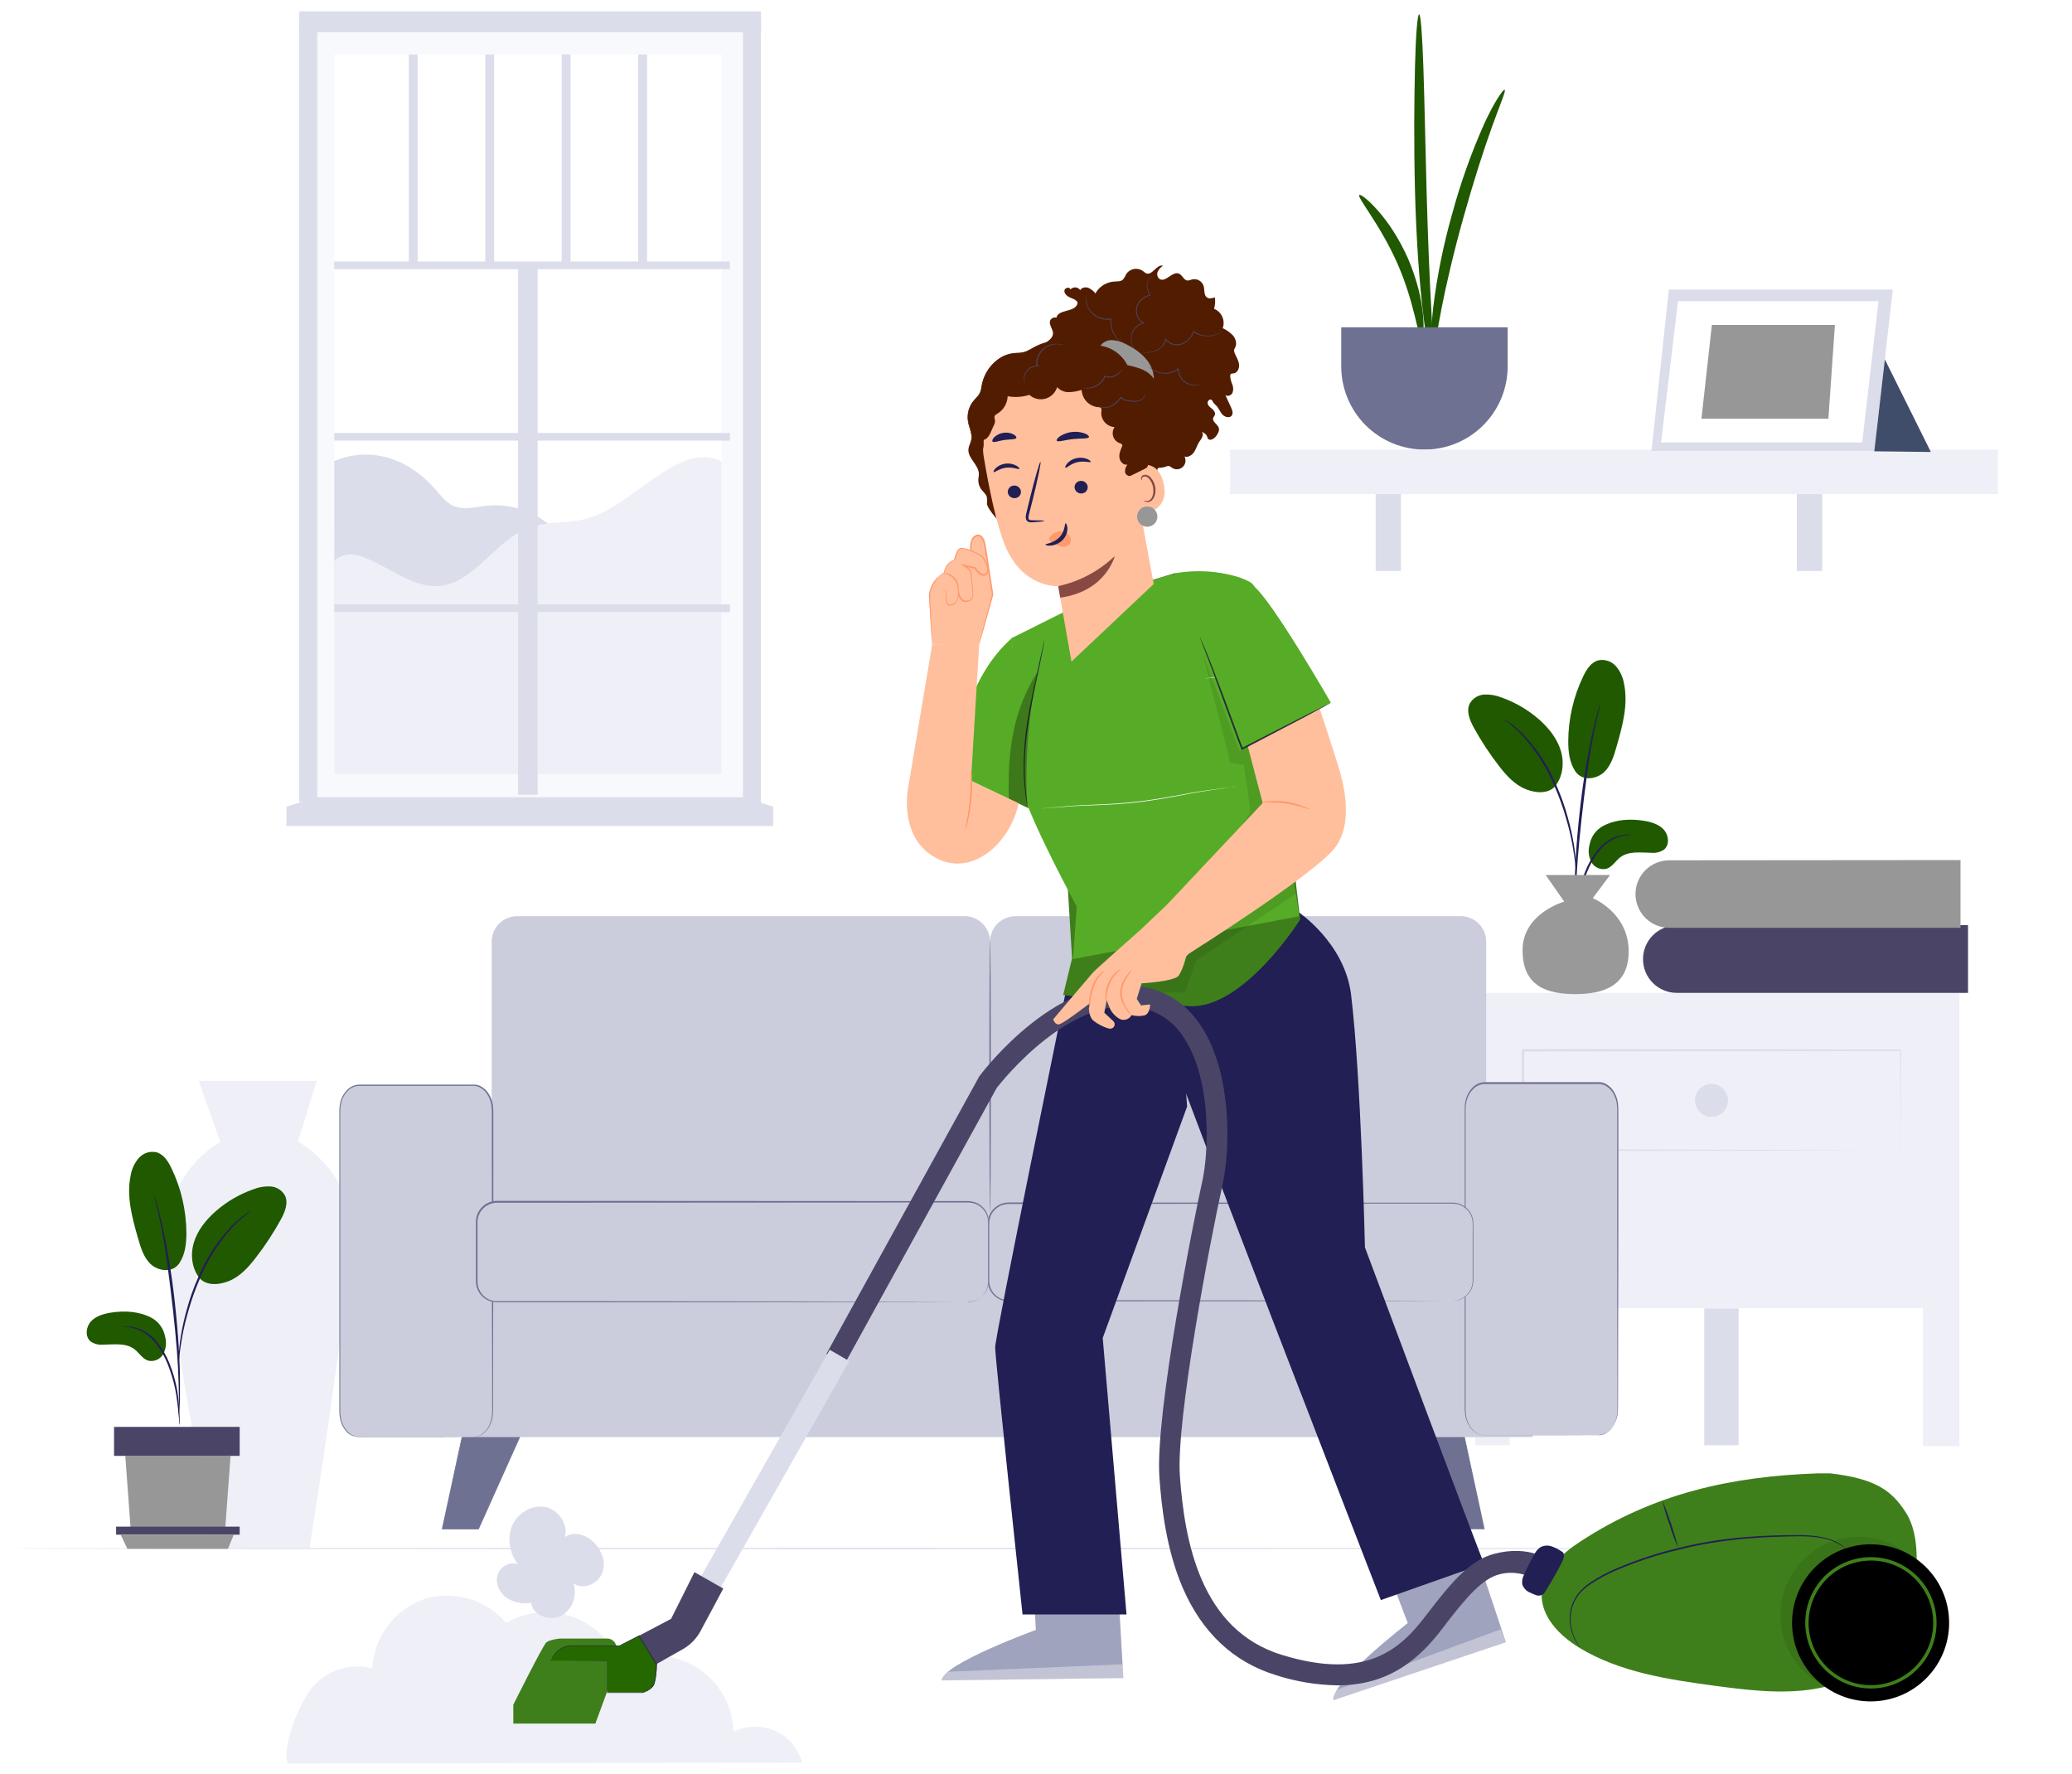 <svg width="827" height="708" viewBox="0 0 827 708" fill="none" xmlns="http://www.w3.org/2000/svg">
<g filter="url(#filter0_d_6704_6991)">
<path d="M85.491 613.846C85.491 613.846 65.99 512.73 65.938 491.94C65.875 463.165 87.903 451.71 87.903 451.71L79.348 427.312H126.387L118.954 451.543C118.954 451.543 143.747 464.683 140.285 494.528C133.819 550.32 123.528 613.804 123.528 613.804L85.491 613.846Z" fill="#EFF0F7"/>
<path d="M309.417 686.679C306.786 685.518 303.932 684.951 301.058 685.017C298.183 685.084 295.358 685.782 292.784 687.063C292.647 681.809 291.183 676.675 288.53 672.138C285.877 667.601 282.12 663.808 277.609 661.111C273.097 658.415 267.977 656.902 262.725 656.714C257.472 656.526 252.257 657.669 247.565 660.035C245.979 655.701 243.462 651.768 240.19 648.513C236.918 645.259 232.971 642.762 228.629 641.199C224.286 639.637 219.654 639.047 215.058 639.471C210.463 639.894 206.016 641.322 202.033 643.652C198.078 638.99 192.83 635.605 186.952 633.923C181.074 632.241 174.83 632.339 169.007 634.203C163.274 636.272 158.28 639.988 154.651 644.886C151.022 649.783 148.921 655.643 148.611 661.73C144.606 660.717 140.406 660.759 136.422 661.852C132.438 662.945 128.804 665.052 125.877 667.967C120.107 673.841 112.467 691.876 114.743 699.777L320.166 699.361C319.415 696.588 318.062 694.014 316.205 691.822C314.347 689.63 312.029 687.874 309.417 686.679Z" fill="#EFF0F7"/>
<path d="M697.537 613.925C697.537 614.07 542.376 614.195 351.019 614.195C159.661 614.195 4.459 614.06 4.459 613.925C4.459 613.79 159.589 613.644 351.019 613.644C542.449 613.644 697.537 613.769 697.537 613.925Z" fill="#DCDDEB"/>
<path d="M60.324 521.794C55.424 519.26 49.65 518.932 44.203 519.807C41.282 520.294 38.24 521.168 36.252 523.365C34.265 525.561 33.887 529.427 36.173 531.316C37.65 532.312 39.429 532.762 41.202 532.588C45.456 532.538 50.147 531.783 53.596 534.347C55.534 535.818 56.826 538.243 59.151 538.969C60.315 539.238 61.534 539.121 62.624 538.635C63.715 538.149 64.617 537.321 65.194 536.275C66.307 534.13 66.552 531.639 65.88 529.318C65.593 527.722 64.942 526.213 63.979 524.909C63.016 523.604 61.765 522.539 60.324 521.794Z" fill="#205900"/>
<path d="M71.565 500.108C68.583 504.392 62.729 502.97 60.036 500.356C57.342 497.743 56.19 493.956 55.146 490.308C52.771 482.059 50.375 473.412 52.164 464.984C52.59 462.439 53.707 460.059 55.394 458.107C56.249 457.144 57.342 456.423 58.562 456.014C59.783 455.606 61.09 455.526 62.352 455.781C65.333 456.556 67.112 459.438 68.434 462.181C72.326 470.263 74.364 479.112 74.397 488.082C74.397 492.256 73.92 496.629 71.575 500.078" fill="#205900"/>
<path d="M79.794 506.21C76.544 502.344 75.918 496.709 77.369 491.869C78.82 487.028 82.09 482.924 85.867 479.544C90.31 475.608 95.474 472.57 101.073 470.6C103.244 469.729 105.575 469.333 107.911 469.437C109.079 469.506 110.213 469.859 111.214 470.465C112.215 471.071 113.053 471.912 113.656 472.915C115.256 475.966 113.725 479.674 112.066 482.695C109.136 488.016 105.797 493.1 102.077 497.901C99.096 501.768 95.647 505.574 91.085 507.313C86.523 509.053 81.782 508.854 79.357 505.693" fill="#205900"/>
<path d="M71.763 564.71C71.597 564.06 71.507 563.393 71.495 562.722C71.356 561.311 71.177 559.532 70.978 557.415C70.711 554.799 70.313 552.199 69.786 549.623C69.082 546.489 68.135 543.416 66.953 540.43C65.785 537.45 64.202 534.649 62.252 532.111C60.66 530.03 58.622 528.333 56.289 527.141C54.723 526.37 53.046 525.847 51.319 525.591C50.649 525.564 49.983 525.471 49.331 525.313C49.992 525.234 50.659 525.234 51.319 525.313C53.126 525.442 54.895 525.9 56.537 526.664C58.978 527.818 61.121 529.518 62.799 531.634C64.832 534.207 66.473 537.067 67.669 540.121C68.873 543.148 69.811 546.274 70.471 549.464C70.963 552.072 71.295 554.707 71.465 557.355C71.634 559.611 71.694 561.44 71.724 562.702C71.816 563.368 71.829 564.042 71.763 564.71Z" fill="#211F54"/>
<path d="M71.396 560.625C71.362 560.325 71.362 560.022 71.396 559.721C71.396 559.045 71.396 558.19 71.396 557.137C71.396 554.901 71.396 551.661 71.277 547.655C71.078 539.645 70.392 531.018 69.061 518.833C67.798 507.403 66.079 494.105 64.32 485.458C63.932 483.47 63.544 481.721 63.187 480.171C62.829 478.62 62.541 477.279 62.252 476.195C61.964 475.112 61.815 474.347 61.656 473.681C61.567 473.393 61.514 473.096 61.497 472.796C61.63 473.066 61.733 473.349 61.805 473.641L62.56 476.116C62.889 477.189 63.236 478.521 63.624 480.091C64.012 481.662 64.449 483.401 64.876 485.369C67.082 495.596 68.741 505.934 69.846 516.338C71.177 528.513 71.833 539.605 71.833 547.635C71.833 551.611 71.833 554.901 71.694 557.137C71.635 558.19 71.575 559.045 71.535 559.721C71.53 560.027 71.483 560.332 71.396 560.625Z" fill="#211F54"/>
<path d="M71.346 539.237C71.27 538.341 71.27 537.44 71.346 536.544C71.446 534.804 71.684 532.3 72.171 529.229C72.763 525.639 73.556 522.085 74.546 518.584C75.709 514.276 77.197 510.063 78.999 505.982C82.088 498.459 86.52 491.562 92.079 485.627C93.04 484.608 94.066 483.652 95.15 482.765C95.627 482.367 96.044 481.97 96.462 481.651L97.664 480.827C98.384 480.28 99.149 479.794 99.95 479.375C100.079 479.554 96.73 481.522 92.506 486.015C87.137 492.005 82.825 498.865 79.754 506.3C77.987 510.36 76.493 514.533 75.282 518.793C74.259 522.259 73.413 525.776 72.748 529.328C72.191 532.369 71.873 534.854 71.674 536.563C71.63 537.461 71.52 538.355 71.346 539.237Z" fill="#211F54"/>
<path d="M92.019 576.965L89.872 606.324H52.155L50.008 576.965H92.019Z" fill="#979797"/>
<path d="M95.667 565.396H45.516V576.965H95.667V565.396Z" fill="#4A4566"/>
<path d="M95.657 605.201V608.411H93.301H46.34V605.201H95.657Z" fill="#4A4566"/>
<path d="M90.995 614.057L93.301 608.411H48.139L50.833 614.057H90.995Z" fill="#979797"/>
<path d="M640.014 325.514C644.914 322.98 650.688 322.652 656.135 323.526C659.057 324.013 662.098 324.888 664.086 327.085C666.074 329.281 666.451 333.147 664.165 335.036C662.688 336.032 660.91 336.482 659.136 336.308C654.883 336.258 650.191 335.503 646.743 338.067C644.805 339.538 643.513 341.963 641.187 342.688C640.024 342.958 638.804 342.841 637.714 342.355C636.623 341.869 635.721 341.04 635.144 339.995C634.032 337.85 633.786 335.359 634.458 333.038C634.745 331.442 635.396 329.933 636.359 328.628C637.323 327.324 638.573 326.258 640.014 325.514Z" fill="#205900"/>
<path d="M628.773 303.828C631.755 308.111 637.609 306.69 640.302 304.076C642.995 301.462 644.148 297.676 645.192 294.028C647.567 285.779 649.963 277.132 648.174 268.704C647.748 266.158 646.631 263.779 644.943 261.826C644.089 260.864 642.996 260.142 641.776 259.734C640.555 259.326 639.248 259.246 637.986 259.501C635.005 260.276 633.226 263.158 631.904 265.901C628.012 273.983 625.974 282.832 625.94 291.802C625.94 295.976 626.418 300.349 628.763 303.798" fill="#205900"/>
<path d="M620.545 309.93C623.795 306.064 624.421 300.429 622.97 295.588C621.519 290.748 618.249 286.643 614.472 283.264C610.029 279.327 604.865 276.289 599.266 274.319C597.095 273.449 594.764 273.052 592.428 273.156C591.259 273.225 590.126 273.578 589.125 274.184C588.124 274.791 587.285 275.632 586.683 276.635C585.083 279.686 586.613 283.393 588.273 286.415C591.203 291.735 594.542 296.82 598.262 301.621C601.243 305.487 604.692 309.294 609.254 311.033C613.816 312.772 618.557 312.574 620.982 309.413" fill="#205900"/>
<path d="M628.575 368.43C628.741 367.78 628.831 367.113 628.843 366.442C628.982 365.031 629.161 363.252 629.36 361.135C629.627 358.519 630.025 355.919 630.553 353.343C631.256 350.209 632.203 347.136 633.385 344.15C634.554 341.17 636.136 338.369 638.086 335.831C639.679 333.75 641.716 332.053 644.05 330.861C645.616 330.09 647.292 329.567 649.019 329.311C649.689 329.284 650.355 329.191 651.007 329.033C650.347 328.954 649.679 328.954 649.019 329.033C647.212 329.162 645.444 329.62 643.801 330.384C641.36 331.538 639.218 333.238 637.54 335.354C635.506 337.927 633.865 340.787 632.67 343.841C631.465 346.868 630.527 349.994 629.867 353.184C629.375 355.792 629.044 358.427 628.873 361.075C628.704 363.331 628.644 365.16 628.615 366.422C628.523 367.088 628.509 367.762 628.575 368.43Z" fill="#211F54"/>
<path d="M628.942 364.345C628.977 364.045 628.977 363.741 628.942 363.441C628.942 362.765 628.942 361.91 628.942 360.857C628.942 358.62 628.942 355.38 629.062 351.375C629.26 343.364 629.946 334.737 631.278 322.552C632.54 311.123 634.26 297.825 636.019 289.178C636.406 287.19 636.794 285.441 637.152 283.89C637.51 282.34 637.798 280.998 638.086 279.915C638.374 278.832 638.523 278.066 638.682 277.4C638.771 277.113 638.825 276.816 638.841 276.516C638.709 276.786 638.606 277.069 638.533 277.361L637.778 279.835C637.45 280.909 637.102 282.241 636.714 283.811C636.327 285.381 635.889 287.121 635.462 289.088C633.257 299.316 631.598 309.654 630.493 320.058C629.161 332.233 628.505 343.325 628.505 351.355C628.505 355.331 628.505 358.62 628.644 360.857C628.704 361.91 628.763 362.765 628.803 363.441C628.809 363.747 628.855 364.051 628.942 364.345Z" fill="#211F54"/>
<path d="M628.993 342.957C629.069 342.061 629.069 341.159 628.993 340.263C628.893 338.524 628.655 336.019 628.168 332.948C627.576 329.358 626.783 325.805 625.792 322.304C624.63 317.996 623.142 313.783 621.34 309.701C618.251 302.179 613.819 295.282 608.26 289.347C607.299 288.328 606.273 287.371 605.189 286.484C604.712 286.087 604.295 285.689 603.877 285.371L602.675 284.546C601.955 283.999 601.19 283.514 600.389 283.095C600.26 283.274 603.609 285.242 607.833 289.734C613.202 295.725 617.514 302.584 620.584 310.019C622.352 314.079 623.846 318.253 625.057 322.513C626.08 325.979 626.926 329.495 627.591 333.048C628.148 336.089 628.466 338.574 628.665 340.283C628.709 341.181 628.819 342.075 628.993 342.957Z" fill="#211F54"/>
<path d="M602.603 518.108H588.867V572.725H602.603V518.108Z" fill="#EFF0F7"/>
<path d="M782.03 518.007H767.477V573.102H782.03V518.007Z" fill="#EFF0F7"/>
<path d="M693.946 518.108H680.21V572.725H693.946V518.108Z" fill="#DCDDEB"/>
<path d="M782.03 392.223H588.677V518.007H782.03V392.223Z" fill="#EFF0F7"/>
<path d="M758.529 455.141C758.514 454.904 758.514 454.666 758.529 454.429C758.529 453.929 758.529 453.256 758.529 452.39C758.529 450.563 758.529 447.927 758.529 444.522C758.529 437.654 758.433 427.688 758.375 415.087L758.683 415.395L607.875 415.588L608.376 415.087V420.186C608.376 421.898 608.376 423.591 608.376 425.303V455.103L607.875 454.603L715.455 454.833L747.14 454.968H755.682H757.914H758.702H757.971H755.817H747.371L715.801 455.122L607.875 455.334H607.395V435.441C607.395 432.094 607.395 428.727 607.395 425.341V415.126L607.914 414.626L758.722 414.818H758.76V415.126C758.76 427.804 758.645 437.827 758.606 444.733C758.606 448.119 758.606 450.716 758.606 452.544C758.606 453.391 758.606 454.045 758.606 454.468C758.606 454.891 758.529 455.141 758.529 455.141Z" fill="#DCDDEB"/>
<path d="M689.713 435.114C689.713 436.419 689.326 437.695 688.601 438.78C687.876 439.865 686.845 440.711 685.64 441.21C684.434 441.71 683.107 441.841 681.827 441.586C680.547 441.331 679.371 440.703 678.448 439.78C677.525 438.857 676.897 437.681 676.642 436.401C676.388 435.121 676.518 433.795 677.018 432.589C677.517 431.383 678.363 430.353 679.448 429.627C680.533 428.902 681.809 428.515 683.114 428.515C684.864 428.515 686.543 429.211 687.78 430.448C689.018 431.686 689.713 433.364 689.713 435.114Z" fill="#DCDDEB"/>
<path d="M616.936 345.177L624.324 355.796C624.324 355.796 607.702 360.413 607.702 375.169C607.702 389.924 617.86 392.695 628.864 392.695C639.868 392.695 650.545 389.463 650.026 374.707C649.507 359.951 635.713 354.411 635.713 354.411L642.639 345.177H616.936Z" fill="#999999"/>
<path d="M542.561 73.814C542.995 73.398 545.977 75.531 549.881 79.941C552.16 82.532 554.238 85.293 556.098 88.2C558.375 91.771 560.375 95.511 562.08 99.388C563.739 103.287 565.104 107.304 566.165 111.406C567.019 114.755 567.623 118.162 567.972 121.6C568.514 127.474 567.972 131.106 567.43 131.142C566.02 131.142 564.737 117.027 557.797 101.267C550.857 85.507 541.513 74.772 542.561 73.814Z" fill="#205900"/>
<path d="M572.038 142.872C571.424 142.872 569.743 135.191 568.171 122.449C566.598 109.708 565.279 92.014 564.773 72.458C564.267 52.903 564.466 35.227 564.773 22.431C565.08 9.635 565.767 1.719 566.417 1.719C567.068 1.719 567.646 9.635 568.098 22.413C568.55 35.191 568.875 52.867 569.4 72.332C569.924 91.797 570.683 109.4 571.424 122.142C572.165 134.884 572.725 142.872 572.038 142.872Z" fill="#205900"/>
<path d="M600.558 31.811C601.173 32.154 598.751 37.594 595.48 46.667C592.209 55.74 588.142 68.355 584.166 82.561C580.19 96.767 577.19 109.671 575.346 119.178C573.503 128.684 572.744 134.54 572.039 134.522C571.334 134.504 570.954 128.395 572.039 118.672C573.601 106.043 576.132 93.554 579.611 81.314C582.945 69.034 587.217 57.028 592.389 45.402C596.492 36.492 600.052 31.504 600.558 31.811Z" fill="#205900"/>
<path d="M535.331 126.606V142.167C535.326 146.53 536.182 150.852 537.848 154.884C539.514 158.916 541.959 162.58 545.043 165.667C548.126 168.754 551.788 171.203 555.818 172.874C559.849 174.544 564.169 175.404 568.532 175.404C572.893 175.407 577.213 174.55 581.243 172.882C585.273 171.215 588.935 168.77 592.02 165.686C595.105 162.603 597.552 158.942 599.222 154.913C600.891 150.884 601.751 146.565 601.751 142.204V126.606H535.331Z" fill="#6E7191"/>
<path d="M797.431 175.44H490.961V193.17H797.431V175.44Z" fill="#EFF0F7"/>
<path d="M559.169 193.17H549.066V223.858H559.169V193.17Z" fill="#DCDDEB"/>
<path d="M727.288 193.17H717.185V223.858H727.288V193.17Z" fill="#DCDDEB"/>
<path d="M785.498 365.179V392.208H669.242C665.67 392.208 662.245 390.79 659.72 388.264C657.194 385.739 655.775 382.313 655.775 378.742V378.742C655.775 375.17 657.194 371.745 659.72 369.219C662.245 366.694 665.67 365.275 669.242 365.275" fill="#4A4566"/>
<path d="M782.498 339.207V366.237H666.242C662.67 366.237 659.245 364.818 656.72 362.293C654.194 359.767 652.775 356.342 652.775 352.77V352.77C652.775 349.199 654.194 345.773 656.72 343.248C659.245 340.722 662.67 339.303 666.242 339.303L782.498 339.207Z" fill="#979797"/>
<path d="M666.092 111.57L659.152 175.983H748.091L755.483 111.57H666.092Z" fill="#DCDDEB"/>
<path d="M669.742 116.197L662.983 172.568H743.265L749.771 116.197H669.742Z" fill="white"/>
<path d="M683.262 125.667L679.105 163.079H729.765L732.367 125.667H683.262Z" fill="#979797"/>
<path d="M752.302 139.42L770.664 176.362L748.091 176.091L752.573 137.016" fill="#3F4C6A"/>
<g filter="url(#filter1_d_6704_6991)">
<path d="M570.785 562.247L581.881 614.309H567.648L543.817 561.371L570.785 562.247Z" fill="#6E7191"/>
<path d="M570.785 562.247H570.258H568.845L563.438 562.115L543.779 561.579L543.958 561.315L564.238 606.218C565.45 608.931 566.653 611.603 567.846 614.234L567.62 614.083H581.853L581.627 614.366C578.453 599.294 575.721 586.277 573.771 577.036C572.829 572.42 572.057 568.747 571.529 566.194C571.275 564.941 571.077 563.971 570.945 563.283C570.879 562.963 570.832 562.718 570.794 562.52C570.786 562.433 570.786 562.344 570.794 562.257C570.823 562.333 570.845 562.412 570.86 562.492L571.03 563.218C571.181 563.896 571.397 564.847 571.67 566.043L574.025 576.838C576.032 586.107 578.839 599.134 582.107 614.262L582.173 614.545H567.488L567.432 614.403L563.815 606.387C556.091 589.159 549.016 573.419 543.647 561.437L543.525 561.164H543.817L563.598 561.899L568.967 562.125L570.352 562.191C570.497 562.2 570.642 562.218 570.785 562.247Z" fill="#6E7191"/>
<path d="M177.341 562.247L166.245 614.309H180.468L204.309 561.371L177.341 562.247Z" fill="#6E7191"/>
<path d="M177.34 562.247C177.494 562.236 177.648 562.236 177.802 562.247L179.187 562.181L184.546 561.955L204.327 561.221H204.629L204.506 561.494L184.33 606.444C183.111 609.157 181.909 611.829 180.722 614.46L180.656 614.601H165.952L166.009 614.319C169.277 599.191 172.094 586.164 174.091 576.895C175.099 572.317 175.899 568.662 176.455 566.128C176.738 564.894 176.945 563.943 177.095 563.302L177.274 562.577C177.274 562.417 177.331 562.332 177.34 562.342C177.329 562.43 177.314 562.518 177.293 562.605C177.293 562.803 177.208 563.048 177.152 563.368C177.011 564.056 176.813 565.026 176.568 566.279C176.04 568.832 175.277 572.505 174.317 577.121C172.376 586.361 169.607 599.36 166.47 614.451L166.244 614.168H180.468L180.251 614.319C181.432 611.687 182.634 609.015 183.859 606.303L204.139 561.4L204.309 561.663L184.65 562.2L179.253 562.332H177.83L177.34 562.247Z" fill="#6E7191"/>
<path d="M601.361 510.251H179.554V577.79H601.361V510.251Z" fill="#CBCDDC"/>
<path d="M384.777 456.202V380.092C384.775 378.756 385.036 377.432 385.546 376.197C386.055 374.962 386.804 373.839 387.748 372.893C388.692 371.947 389.813 371.197 391.047 370.685C392.282 370.173 393.605 369.91 394.941 369.91H572.641C575.334 369.91 577.917 370.979 579.821 372.884C581.725 374.788 582.795 377.371 582.795 380.064V485.827L384.514 491.478L384.777 456.202Z" fill="#CBCDDC"/>
<path d="M185.846 456.202V380.092C185.847 378.753 186.113 377.427 186.627 376.19C187.14 374.954 187.893 373.83 188.841 372.885C189.79 371.939 190.915 371.19 192.153 370.679C193.391 370.169 194.718 369.907 196.057 369.91H374.576C377.275 369.905 379.866 370.971 381.778 372.875C383.691 374.779 384.77 377.365 384.778 380.064L384.514 491.441L185.846 485.789V456.202Z" fill="#CBCDDC"/>
<path d="M627.604 577.064H582.032C577.775 577.064 574.327 572.543 574.327 566.967V446.717C574.327 441.14 577.775 436.619 582.155 436.619H627.717C631.852 436.619 635.253 441.14 635.253 446.717V566.967C635.309 572.543 631.862 577.064 627.604 577.064Z" fill="#CBCDDC"/>
<path d="M627.604 577.064C627.604 577.064 627.943 577.064 628.546 576.942C629.512 576.77 630.424 576.376 631.212 575.793C632.475 574.829 633.471 573.557 634.104 572.1C634.52 571.178 634.814 570.206 634.98 569.208C635.146 568.067 635.209 566.913 635.168 565.761C635.168 555.946 635.121 541.75 635.083 524.211C635.046 506.672 635.083 485.78 635.083 462.579C635.083 459.678 635.083 456.745 635.083 453.781V449.298C635.136 447.802 635.089 446.304 634.942 444.814C634.725 443.329 634.227 441.9 633.473 440.603C632.73 439.293 631.633 438.219 630.308 437.504C629.649 437.153 628.924 436.945 628.179 436.892C627.435 436.826 626.625 436.892 625.852 436.892H582.07C580.438 436.956 578.889 437.628 577.728 438.776C576.563 439.908 575.693 441.309 575.194 442.855C574.714 444.409 574.504 446.034 574.572 447.659V471.82C574.572 484.442 574.572 496.621 574.572 508.217C574.572 519.812 574.572 530.824 574.572 541.185C574.572 546.335 574.572 551.311 574.572 556.115V563.152C574.572 564.291 574.572 565.431 574.572 566.552C574.543 567.65 574.644 568.747 574.874 569.821C575.285 571.9 576.328 573.801 577.86 575.265C578.605 575.948 579.493 576.457 580.46 576.753C581.422 576.977 582.412 577.059 583.398 576.998H594.561H612.458L623.761 577.045H626.7H627.698H626.7H623.761H612.458H594.561H583.398C582.383 577.114 581.364 577.028 580.375 576.791C579.357 576.494 578.422 575.965 577.643 575.246C576.047 573.729 574.961 571.755 574.535 569.595C574.3 568.496 574.193 567.374 574.214 566.251V562.85C574.214 560.552 574.214 558.206 574.214 555.814C574.214 551.022 574.214 546.046 574.214 540.884C574.214 530.522 574.214 519.549 574.214 507.915C574.214 496.282 574.214 484.141 574.214 471.518C574.214 465.239 574.214 458.821 574.214 452.265V447.357C574.149 445.681 574.369 444.005 574.864 442.403C575.386 440.776 576.302 439.304 577.53 438.117C578.785 436.902 580.447 436.2 582.193 436.148H625.833C626.625 436.148 627.378 436.148 628.198 436.148C629.004 436.212 629.789 436.44 630.506 436.817C631.909 437.572 633.072 438.709 633.859 440.095C634.645 441.443 635.164 442.93 635.385 444.475C635.533 445.99 635.583 447.513 635.536 449.034C635.536 450.532 635.536 452.029 635.536 453.518V462.315C635.536 485.516 635.536 506.399 635.479 523.948C635.423 541.496 635.422 555.682 635.404 565.497C635.44 566.66 635.367 567.824 635.187 568.973C635.006 569.984 634.689 570.966 634.245 571.893C633.602 573.386 632.579 574.685 631.278 575.661C630.475 576.241 629.545 576.622 628.565 576.772C628.254 576.898 627.933 576.996 627.604 577.064Z" fill="#6E7191"/>
<path d="M569.4 484.451H392.238C387.764 484.451 384.137 488.078 384.137 492.552V515.376C384.137 519.85 387.764 523.477 392.238 523.477H569.4C573.874 523.477 577.501 519.85 577.501 515.376V492.552C577.501 488.078 573.874 484.451 569.4 484.451Z" fill="#CBCDDC"/>
<path d="M569.401 523.448C569.401 523.448 569.796 523.448 570.55 523.326C572.025 523.1 573.409 522.47 574.548 521.505C575.686 520.541 576.536 519.28 577.002 517.863C577.342 516.737 577.476 515.56 577.398 514.387C577.398 513.125 577.398 511.778 577.398 510.355C577.398 507.529 577.398 504.327 577.398 500.86C577.398 499.127 577.398 497.309 577.398 495.435C577.398 493.56 577.624 491.544 576.861 489.698C576.114 487.761 574.641 486.193 572.754 485.327C570.823 484.385 568.534 484.659 566.245 484.612H551.692L392.229 484.753C390.34 484.755 388.517 485.441 387.095 486.684C385.676 487.91 384.752 489.611 384.495 491.469C384.41 492.408 384.382 493.352 384.41 494.295V514.151C384.369 515.061 384.42 515.973 384.561 516.873C384.731 517.75 385.05 518.591 385.503 519.36C386.413 520.907 387.836 522.087 389.525 522.695C391.174 523.354 393.02 523.137 394.838 523.175H431.678L503.342 523.232L551.645 523.335L564.832 523.392H568.242H569.41H568.242H564.832L551.645 523.448L503.342 523.543L431.678 523.608H392.116C390.679 523.593 389.271 523.21 388.026 522.494C386.78 521.778 385.74 520.754 385.004 519.52C384.512 518.693 384.162 517.788 383.968 516.845C383.822 515.911 383.769 514.964 383.808 514.019V494.304C383.774 493.33 383.805 492.354 383.902 491.384C384.182 489.379 385.187 487.546 386.728 486.232C388.263 484.901 390.225 484.165 392.257 484.159L551.645 484.244H566.198H569.589C570.717 484.263 571.827 484.519 572.848 484.998C574.289 485.661 575.509 486.723 576.364 488.059C577.219 489.395 577.672 490.948 577.671 492.533C577.671 493.475 577.671 494.474 577.671 495.416C577.671 497.3 577.671 499.108 577.671 500.841C577.671 504.308 577.671 507.482 577.671 510.336C577.671 511.759 577.671 513.106 577.671 514.368C577.74 515.562 577.593 516.758 577.238 517.9C576.637 519.688 575.436 521.213 573.837 522.214C572.864 522.828 571.767 523.221 570.625 523.364C570.221 523.436 569.811 523.465 569.401 523.448Z" fill="#6E7191"/>
<path d="M178.481 577.789H132.909C128.661 577.789 125.204 573.268 125.204 567.692V447.451C125.204 441.875 128.661 437.354 133.041 437.354H178.603C182.738 437.354 186.139 441.875 186.139 447.451V567.72C186.186 573.268 182.738 577.789 178.481 577.789Z" fill="#CBCDDC"/>
<path d="M178.48 577.79C178.48 577.79 178.819 577.79 179.422 577.677C180.385 577.496 181.296 577.104 182.088 576.528C183.354 575.566 184.35 574.294 184.98 572.835C185.394 571.913 185.689 570.941 185.856 569.943C186.022 568.802 186.085 567.648 186.044 566.496C186.044 556.671 186.044 542.476 185.969 524.946C185.894 507.416 185.969 486.505 185.912 463.314C185.912 460.413 185.912 457.477 185.912 454.507V450.032C185.965 448.533 185.917 447.032 185.771 445.539C185.553 444.058 185.054 442.632 184.302 441.338C183.564 440.024 182.466 438.949 181.137 438.239C180.477 437.889 179.752 437.678 179.008 437.618C178.264 437.561 177.454 437.618 176.681 437.618H171.971H132.909C131.282 437.664 129.732 438.319 128.566 439.454C127.401 440.587 126.532 441.987 126.032 443.533C125.551 445.084 125.341 446.706 125.411 448.328V472.489C125.411 485.12 125.411 497.29 125.411 508.895C125.411 520.5 125.411 531.502 125.411 541.864C125.411 547.016 125.411 551.999 125.411 556.784V563.821C125.411 564.97 125.411 566.1 125.411 567.23C125.382 568.328 125.484 569.425 125.712 570.499C126.127 572.576 127.17 574.477 128.698 575.943C129.444 576.624 130.332 577.129 131.298 577.422C132.259 577.653 133.25 577.739 134.237 577.677H145.399H163.296L174.599 577.724H177.538H178.537H177.538H174.599L163.296 577.771H145.399H134.237C133.222 577.835 132.203 577.749 131.213 577.517C130.218 577.279 129.287 576.829 128.481 576.198C126.888 574.679 125.802 572.705 125.373 570.546C125.137 569.448 125.033 568.325 125.062 567.202C125.062 566.072 125.062 564.941 125.062 563.792C125.062 561.494 125.062 559.148 125.062 556.756C125.062 551.971 125.062 546.988 125.062 541.835C125.062 531.474 125.062 520.491 125.062 508.867C125.062 497.243 125.062 485.092 125.062 472.46C125.062 466.181 125.062 459.763 125.062 453.207V448.299C124.982 446.639 125.183 444.976 125.656 443.382C126.177 441.756 127.093 440.283 128.321 439.096C129.584 437.866 131.268 437.162 133.031 437.128H176.813C177.604 437.128 178.358 437.128 179.177 437.128C179.985 437.188 180.771 437.416 181.485 437.796C182.892 438.548 184.055 439.685 184.839 441.074C185.625 442.422 186.143 443.91 186.364 445.455C186.513 446.969 186.563 448.492 186.515 450.014V463.295C186.515 486.486 186.515 507.379 186.459 524.927C186.402 542.476 186.402 556.652 186.383 566.477C186.419 567.64 186.347 568.803 186.167 569.953C185.989 570.965 185.672 571.947 185.225 572.873C184.577 574.348 183.554 575.628 182.258 576.584C181.454 577.166 180.525 577.55 179.545 577.705C179.193 577.764 178.837 577.793 178.48 577.79Z" fill="#6E7191"/>
<path d="M376.037 484.018H187.957C183.483 484.018 179.856 487.645 179.856 492.119V515.809C179.856 520.283 183.483 523.91 187.957 523.91H376.037C380.511 523.91 384.138 520.283 384.138 515.809V492.119C384.138 487.645 380.511 484.018 376.037 484.018Z" fill="#CBCDDC"/>
<path d="M376.036 523.91C376.036 523.91 376.451 523.91 377.252 523.778C378.801 523.526 380.243 522.825 381.398 521.762C382.554 520.699 383.372 519.32 383.751 517.797C383.998 516.582 384.084 515.341 384.005 514.104C384.005 512.776 384.005 511.363 384.005 509.865C384.005 506.861 384.005 503.526 384.005 499.871C384.005 498.044 384.005 496.103 384.005 494.163C384.005 493.174 384.005 492.147 383.939 491.149C383.821 490.129 383.501 489.142 382.998 488.248C382.471 487.303 381.756 486.476 380.898 485.818C380.039 485.16 379.054 484.686 378.005 484.423C376.887 484.193 375.744 484.111 374.605 484.178H371.025H355.718L187.994 484.273C186.012 484.271 184.104 485.023 182.657 486.377C181.211 487.732 180.333 489.586 180.204 491.563C180.204 495.576 180.204 499.617 180.204 503.601C180.204 507.586 180.204 511.542 180.204 515.47C180.151 517.376 180.783 519.237 181.984 520.717C183.175 522.166 184.846 523.139 186.694 523.458C187.632 523.571 188.577 523.609 189.52 523.571H231.154L306.558 523.637L357.423 523.731L371.242 523.787H374.84H376.065H374.84H371.242L357.423 523.835L306.558 523.938L231.154 523.995H189.511C188.532 524.037 187.552 523.996 186.581 523.872C184.571 523.542 182.75 522.49 181.458 520.914C180.167 519.338 179.493 517.346 179.564 515.31C179.564 511.385 179.564 507.429 179.564 503.441C179.564 499.438 179.564 495.453 179.564 491.365C179.707 489.238 180.652 487.244 182.208 485.786C183.764 484.328 185.815 483.514 187.947 483.51L355.671 483.604H370.978H374.558C375.726 483.544 376.898 483.635 378.043 483.877C379.136 484.156 380.161 484.655 381.055 485.343C381.949 486.032 382.693 486.895 383.242 487.88C383.753 488.819 384.073 489.85 384.184 490.913C384.288 491.968 384.231 492.967 384.241 493.965C384.241 495.943 384.241 497.846 384.241 499.673C384.241 503.328 384.241 506.66 384.241 509.668C384.241 511.165 384.241 512.578 384.241 513.906C384.314 515.17 384.216 516.437 383.949 517.674C383.552 519.222 382.704 520.616 381.514 521.681C380.323 522.746 378.843 523.433 377.261 523.656C376.949 523.7 376.634 523.722 376.319 523.722L376.036 523.91Z" fill="#6E7191"/>
<path d="M384.778 379.235C384.947 379.235 385.079 403.584 385.079 433.614C385.079 463.643 384.947 487.993 384.778 487.993C384.608 487.993 384.486 463.653 384.486 433.614C384.486 403.575 384.618 379.235 384.778 379.235Z" fill="#6E7191"/>
<path d="M486.283 413.654C486.283 413.654 486.104 413.908 485.868 414.379C485.561 415.047 485.456 415.791 485.567 416.518C485.632 417.045 485.811 417.552 486.093 418.002C486.374 418.453 486.751 418.837 487.196 419.127C487.769 419.392 488.405 419.493 489.032 419.42C489.659 419.347 490.254 419.102 490.751 418.712C491.248 418.323 491.627 417.803 491.848 417.212C492.068 416.62 492.121 415.979 492 415.359C491.824 414.858 491.539 414.403 491.166 414.025C490.793 413.648 490.341 413.357 489.843 413.174C489.16 412.892 488.409 412.823 487.686 412.976C487.177 413.089 486.914 413.249 486.885 413.202C487.081 412.983 487.337 412.826 487.62 412.75C488.387 412.492 489.217 412.492 489.984 412.75C490.565 412.936 491.095 413.251 491.536 413.672C491.976 414.093 492.316 414.609 492.528 415.18C492.772 415.878 492.772 416.639 492.528 417.337C492.257 418.068 491.79 418.71 491.179 419.194C490.568 419.677 489.835 419.983 489.061 420.078C488.325 420.163 487.582 419.997 486.951 419.607C486.445 419.27 486.022 418.821 485.715 418.296C485.408 417.77 485.225 417.181 485.18 416.574C485.098 415.771 485.283 414.962 485.708 414.276C485.981 413.795 486.264 413.635 486.283 413.654Z" fill="#6E7191"/>
<path d="M504.321 399.468C504.321 399.572 503.115 399.591 501.269 400.118C498.863 400.783 496.664 402.048 494.88 403.794C493.096 405.541 491.784 407.711 491.068 410.103C490.503 411.987 490.446 413.145 490.342 413.136C490.284 412.856 490.284 412.568 490.342 412.288C490.38 411.511 490.5 410.741 490.7 409.99C491.329 407.473 492.644 405.18 494.498 403.366C496.352 401.552 498.673 400.287 501.203 399.713C501.957 399.534 502.727 399.43 503.502 399.402C503.776 399.371 504.055 399.393 504.321 399.468Z" fill="#6E7191"/>
<path d="M462.602 419.541C462.744 419.248 462.936 418.98 463.167 418.75C463.75 418.076 464.4 417.464 465.108 416.923C467.454 415.104 470.279 414.008 473.238 413.767C476.196 413.526 479.161 414.151 481.771 415.566C482.553 415.97 483.291 416.453 483.975 417.007C484.455 417.422 484.691 417.676 484.663 417.704C484.634 417.733 483.561 416.866 481.573 415.905C479.003 414.636 476.136 414.089 473.279 414.323C470.422 414.557 467.682 415.563 465.353 417.233C463.553 418.533 462.687 419.617 462.602 419.541Z" fill="#6E7191"/>
<path d="M490.643 429.404C490.578 429.404 490.107 428.942 489.457 428.028C488.544 426.837 487.939 425.44 487.695 423.959C487.591 423.198 487.665 422.423 487.912 421.696C488.159 420.968 488.572 420.308 489.117 419.767C490.059 418.967 490.832 418.986 490.822 419.042C490.813 419.099 490.135 419.278 489.419 420.069C488.979 420.593 488.653 421.202 488.461 421.859C488.27 422.516 488.218 423.205 488.307 423.884C488.557 425.276 489.075 426.607 489.833 427.802C490.179 428.294 490.452 428.833 490.643 429.404Z" fill="#6E7191"/>
</g>
<path d="M583.571 598.999L601.038 651.332L532.205 674.442C530.499 668.1 561.885 643.673 561.885 643.673L549.269 610.634L583.571 598.999Z" fill="#A0A3BD"/>
<g opacity="0.6">
<path opacity="0.6" d="M600.998 651.401L599.064 646.148L533.765 670.212C533.765 670.212 531.077 672.496 532.166 674.417L600.998 651.401Z" fill="white"/>
</g>
<path d="M557.653 627.605C558.882 627.523 560.068 627.12 561.093 626.436C562.263 625.816 563.354 625.058 564.344 624.179C564.928 623.662 565.48 623.111 565.997 622.527C566.309 622.194 566.571 621.818 566.776 621.411C566.921 621.117 566.958 620.782 566.882 620.463C566.806 620.144 566.621 619.862 566.36 619.665C566.109 619.499 565.824 619.393 565.526 619.353C565.228 619.313 564.925 619.342 564.64 619.436C564.202 619.58 563.786 619.784 563.404 620.041C562.73 620.432 562.091 620.881 561.496 621.384C560.508 622.262 559.661 623.286 558.984 624.421C557.855 626.356 557.72 627.726 557.855 627.753C557.989 627.78 558.486 626.544 559.709 624.851C560.436 623.853 561.284 622.951 562.235 622.164C562.798 621.706 563.395 621.293 564.022 620.928C564.68 620.498 565.298 620.283 565.594 620.525C565.89 620.766 565.728 620.672 565.594 620.914C565.439 621.212 565.245 621.488 565.016 621.734C564.55 622.295 564.052 622.829 563.525 623.333C562.622 624.195 561.641 624.974 560.596 625.657C559.576 626.246 558.594 626.897 557.653 627.605Z" fill="#263238"/>
<path d="M558.245 627.914C558.582 626.783 558.53 625.572 558.097 624.475C557.745 623.246 557.176 622.091 556.418 621.062C555.956 620.451 555.434 619.888 554.859 619.382C554.515 619.01 554.081 618.731 553.599 618.573C553.117 618.416 552.602 618.384 552.105 618.482C551.812 618.582 551.552 618.759 551.353 618.996C551.154 619.233 551.023 619.52 550.976 619.826C550.903 620.271 550.903 620.724 550.976 621.169C551.106 621.934 551.355 622.673 551.715 623.359C552.329 624.521 553.225 625.51 554.322 626.235C555.295 627.003 556.526 627.369 557.761 627.256C557.828 627.054 556.417 626.839 554.872 625.563C553.971 624.836 553.241 623.918 552.736 622.876C552.456 622.271 552.266 621.628 552.172 620.968C552.037 620.242 552.172 619.624 552.427 619.624C552.719 619.615 553.009 619.67 553.278 619.783C553.547 619.897 553.789 620.067 553.986 620.283C554.513 620.731 554.998 621.225 555.437 621.761C556.172 622.677 556.769 623.695 557.21 624.784C558.003 626.624 558.043 627.928 558.245 627.914Z" fill="#263238"/>
<path d="M445.221 611.092L448.365 665.615L375.811 666.569C376.133 660.012 413.431 646.415 413.431 646.415L411.537 611.092L445.221 611.092Z" fill="#A0A3BD"/>
<g opacity="0.6">
<path opacity="0.6" d="M448.366 665.67L448.083 660.121L378.579 663.104C378.579 663.104 375.368 664.447 375.771 666.624L448.366 665.67Z" fill="white"/>
</g>
<path d="M412.773 637.964C412.921 638.26 414.547 637.776 416.549 637.884C418.551 637.991 420.123 638.556 420.297 638.273C420.472 637.991 418.954 636.809 416.603 636.715C414.251 636.621 412.585 637.723 412.773 637.964Z" fill="#263238"/>
<path d="M414.372 629.822C415.568 630.107 416.816 630.084 418 629.755C419.303 629.515 420.574 629.127 421.789 628.6C422.502 628.289 423.194 627.93 423.858 627.525C424.262 627.312 424.63 627.035 424.946 626.705C425.185 626.476 425.33 626.167 425.355 625.837C425.38 625.508 425.282 625.18 425.081 624.918C424.892 624.683 424.653 624.495 424.38 624.367C424.108 624.239 423.81 624.174 423.509 624.179C423.054 624.181 422.602 624.244 422.165 624.367C421.396 624.555 420.645 624.812 419.921 625.133C418.712 625.664 417.592 626.381 416.602 627.256C414.936 628.747 414.386 630.01 414.506 630.078C414.627 630.145 415.474 629.124 417.194 627.888C418.185 627.163 419.264 626.567 420.405 626.114C421.081 625.848 421.777 625.636 422.487 625.482C423.253 625.281 423.831 625.268 424.113 625.59C424.18 625.711 424.194 625.751 424.033 625.966C423.8 626.206 423.533 626.41 423.24 626.571C422.623 626.957 421.986 627.312 421.332 627.632C420.212 628.189 419.043 628.639 417.839 628.976C416.664 629.173 415.505 629.456 414.372 629.822Z" fill="#263238"/>
<path d="M414.843 630.293C415.507 629.314 415.824 628.141 415.743 626.96C415.783 625.688 415.597 624.419 415.192 623.212C414.943 622.486 414.618 621.788 414.225 621.129C414.012 620.67 413.686 620.272 413.277 619.973C412.868 619.675 412.39 619.485 411.887 619.423C411.569 619.427 411.259 619.522 410.993 619.695C410.726 619.869 410.515 620.114 410.382 620.404C410.198 620.804 410.076 621.23 410.02 621.667C409.898 622.437 409.898 623.221 410.02 623.991C410.246 625.283 410.801 626.496 411.632 627.511C413.069 629.271 414.561 629.661 414.588 629.54C414.615 629.419 413.459 628.747 412.344 627.054C411.708 626.083 411.299 624.981 411.148 623.83C411.054 623.17 411.054 622.501 411.148 621.841C411.256 621.116 411.538 620.498 411.82 620.592C412.102 620.686 412.801 621.129 413.164 621.707C413.538 622.292 413.853 622.913 414.104 623.561C414.522 624.655 414.776 625.805 414.856 626.974C414.991 628.989 414.641 630.252 414.843 630.293Z" fill="#263238"/>
<path d="M425.51 391.157C425.51 391.157 397.201 528.97 397.201 533.673C397.201 538.376 408.124 640.247 408.124 640.247H449.628L440.131 529.926L473.813 437.552L470.454 391.157H425.51Z" fill="#211F54"/>
<path d="M467.04 414.805C467.712 419.4 551.136 634.51 551.136 634.51L592.344 619.959C591.955 619.959 544.789 493.759 544.789 493.759C544.789 493.759 543.279 426.457 539.277 393.064C536.757 372.04 517.815 359.65 517.815 359.65L462.862 388.699L467.04 414.805Z" fill="#211F54"/>
<path d="M401.433 261.325C401.165 262.668 426.033 347.75 426.033 347.75L427.889 378.421L424.342 393.064C424.342 393.064 453.256 396.558 474.901 397.525C496.547 398.493 518.952 362.924 518.952 362.924L507.914 269.816L468.949 224.711L453.995 229.199C453.995 229.199 445.436 258.436 420.526 247.23L417.167 249.152L401.433 261.325Z" fill="#3F7F1B"/>
<path d="M403.805 250.62L429.78 237.649L465.698 225.736C465.698 225.736 486.462 221.295 499.029 228.329C510.031 234.518 515.442 340.483 515.442 340.483L518.533 361.614L428.24 378.725L429.78 357.774C429.78 357.774 411.904 325.032 407.77 310.664C406.196 289.799 403.805 250.62 403.805 250.62Z" fill="#57AC27"/>
<path d="M506.76 259.681C506.686 259.737 506.605 259.784 506.519 259.821L505.815 260.166C505.199 260.467 504.298 260.865 503.173 261.336C497.286 263.773 491.115 265.458 484.807 266.351C483.599 266.519 482.617 266.633 481.933 266.686L481.153 266.741C481.062 266.76 480.968 266.767 480.875 266.76C480.963 266.732 481.053 266.712 481.145 266.702L481.92 266.586C482.596 266.5 483.582 266.353 484.776 266.157C487.908 265.649 491.011 264.98 494.073 264.153C497.13 263.312 500.141 262.312 503.093 261.157C504.226 260.714 505.14 260.342 505.77 260.074L506.499 259.777C506.582 259.736 506.67 259.704 506.76 259.681Z" fill="white"/>
<path d="M437.562 112.477C438.365 111.28 439.434 110.284 440.685 109.567C441.935 108.851 443.335 108.433 444.774 108.346C445.944 108.264 447.251 108.397 448.133 107.625C448.684 106.986 449.124 106.258 449.434 105.474C449.772 104.938 450.215 104.477 450.735 104.115C451.255 103.754 451.842 103.5 452.461 103.369C453.08 103.238 453.72 103.232 454.342 103.351C454.964 103.471 455.555 103.714 456.082 104.066C456.528 104.503 457.044 104.864 457.607 105.134C460.048 105.899 461.748 101.268 464.182 102.056C463.245 102.621 462.504 103.461 462.058 104.46C461.848 104.963 461.813 105.522 461.959 106.048C462.105 106.573 462.423 107.034 462.863 107.356C465.278 108.805 467.959 104.098 470.553 105.186C471.96 105.813 472.511 107.879 474.033 107.961C474.619 107.913 475.193 107.764 475.729 107.523C476.689 107.279 477.706 107.409 478.573 107.888C479.44 108.366 480.093 109.156 480.399 110.098C480.868 111.719 480.403 113.885 481.843 114.771C482.73 115.311 483.875 114.991 484.867 114.653C485.118 116.181 485.019 117.746 484.578 119.229C486.041 119.824 487.217 120.962 487.859 122.405C488.501 123.848 488.559 125.484 488.021 126.968C489.57 127.663 490.968 128.655 492.135 129.887C493.22 131.182 493.759 133.082 493.024 134.606C492.821 134.932 492.665 135.285 492.56 135.654C492.521 136.072 492.595 136.493 492.776 136.872C493.373 138.361 494.326 139.738 494.538 141.326C494.751 142.914 493.915 144.859 492.315 145.007C491.947 145.033 491.516 144.991 491.243 145.249C491.059 145.468 490.969 145.751 490.994 146.035C491.098 147.187 491.382 148.315 491.837 149.379C492.293 150.452 492.323 151.659 491.921 152.753C491.428 153.796 489.932 154.394 489.08 153.634C489.85 155.307 490.613 156.987 491.383 158.66C491.838 159.658 492.264 160.883 491.66 161.789C490.85 162.97 488.903 162.504 487.929 161.448C486.956 160.391 486.485 158.944 485.506 157.91C485.057 157.53 484.651 157.104 484.292 156.638C484.04 156.25 483.897 155.752 483.489 155.527C482.674 155.076 481.763 156.257 482.029 157.152C482.294 158.048 483.139 158.612 483.84 159.202C484.542 159.791 485.203 160.739 484.873 161.618C484.72 162.035 484.353 162.38 484.229 162.787C483.731 164.273 485.929 165.207 486.431 166.681C486.804 167.765 486.174 168.926 485.515 169.872C484.711 171.024 482.961 172.154 482.121 171.031C481.91 170.593 481.723 170.143 481.563 169.684C481.218 169.226 480.766 168.859 480.248 168.615C479.036 167.863 478.074 166.769 477.481 165.472C478.902 166.7 480.478 168.382 479.951 170.181C479.648 170.909 479.238 171.588 478.735 172.196C477.881 173.474 477.482 175.026 476.644 176.317C475.806 177.609 474.233 178.662 472.777 178.177C473.142 178.87 473.263 179.667 473.118 180.437C472.974 181.207 472.573 181.906 471.981 182.42C471.389 182.934 470.641 183.232 469.858 183.267C469.075 183.301 468.303 183.07 467.668 182.611C467.358 182.322 466.992 182.1 466.592 181.961C466.132 181.926 465.671 182.021 465.262 182.235C463.962 182.704 462.557 182.805 461.203 182.527C459.848 182.249 458.597 181.603 457.586 180.661L458.855 179.934C456.13 180.073 453.28 180.193 450.813 179.045C448.346 177.897 446.342 175.165 447.057 172.532C447.361 171.386 448.123 170.136 447.494 169.136C447.061 168.44 446.156 168.25 445.356 168.124L435.238 166.496C433.602 166.233 431.869 165.934 430.618 164.846C429.367 163.758 428.883 161.616 430.072 160.466C429.069 159.12 427.7 158.091 426.129 157.499C424.377 156.831 422.449 156.741 420.682 156.161C418.915 155.581 417.13 154.233 416.915 152.398C416.699 150.563 418.972 148.627 420.489 149.769C419.732 147.043 414.762 147.761 413.843 145.09C413.089 142.916 415.75 141.235 416.902 139.254C416.462 138.559 415.579 138.179 415.116 137.471C414.142 135.987 415.525 134.076 416.983 133.039C418.441 132.001 420.213 130.89 420.285 129.115C420.357 127.34 418.509 125.612 419.159 123.913C419.355 123.449 419.719 123.076 420.178 122.869C420.637 122.662 421.157 122.636 421.635 122.797C422.324 119.368 428.742 120.689 429.964 117.412C430.075 117.157 430.099 116.872 430.03 116.602C429.946 116.376 429.802 116.178 429.613 116.029C428.755 115.277 427.597 115.002 426.603 114.484C425.609 113.966 424.646 112.945 424.858 111.835C425.071 110.724 427.05 110.39 427.229 111.509C427.483 111.228 427.797 111.007 428.149 110.864C428.5 110.722 428.879 110.661 429.257 110.686C429.636 110.711 430.003 110.822 430.332 111.01C430.662 111.198 430.944 111.458 431.158 111.771C431.757 110.699 433.241 110.443 434.424 110.868C435.545 111.393 436.527 112.174 437.29 113.149" fill="#521C00"/>
<path d="M459.576 142.68C457.653 138.317 453.525 135.312 449.224 133.247C447.47 132.272 445.502 131.746 443.495 131.718C441.492 131.815 439.432 132.946 438.796 134.847L439.745 138.053C440.397 143.332 445.302 146.87 448.21 151.316C449.47 153.252 450.689 155.648 452.898 156.117C454.109 156.31 455.348 156.042 456.371 155.367C460.512 152.952 461.501 147.079 459.576 142.68Z" fill="#979797"/>
<path d="M464.983 166.582C465.977 164.29 466.135 161.722 465.427 159.326C464.72 156.931 463.194 154.86 461.114 153.475C462.484 150.659 460.99 147.129 458.533 145.19C456.076 143.251 452.906 142.529 449.849 141.865C446.779 135.203 437.844 132.026 431.25 135.244C426.45 130.719 418.539 131.592 412.754 134.76C411.4 135.638 409.929 136.317 408.383 136.778C407.211 136.94 406.029 137.022 404.845 137.025C398.355 137.573 393.103 143.382 391.954 149.78C391.841 150.817 391.593 151.834 391.215 152.806C390.634 154.037 389.529 154.934 388.658 155.974C387.716 157.115 387.032 158.446 386.651 159.876C386.27 161.306 386.202 162.802 386.452 164.26C386.886 166.726 388.245 169.148 387.691 171.595C387.421 172.818 386.686 173.929 386.541 175.172C386.119 178.785 390.604 181.417 390.684 185.038C390.734 185.76 390.525 186.5 390.481 187.229C390.395 188.764 390.869 190.277 391.816 191.488C392.541 192.409 393.553 193.18 393.87 194.304C394 195.185 394.019 196.078 393.926 196.963C393.962 199.136 400.22 206.164 402.274 206.898L456.109 195.494C458.04 194.588 459.64 193.104 460.69 191.247C461.739 189.39 462.184 187.253 461.964 185.132C461.79 184.444 461.812 183.721 462.029 183.045C462.357 182.538 462.786 182.103 463.289 181.768C466.333 179.146 465.704 174.301 464.472 170.47C464.269 169.944 464.157 169.388 464.139 168.824C464.272 168.029 464.559 167.267 464.983 166.582Z" fill="#521C00"/>
<path d="M449.608 170.065C447.664 160.517 439.281 150.91 428.808 148.349C422.166 146.739 417.55 147.744 414.338 148.07C409.85 148.623 405.637 150.527 402.256 153.528C399.449 154.885 390.794 167.221 392.617 178.142C394.64 190.26 397.591 204.976 401.079 213.561C408.089 230.815 422.352 229.904 422.352 229.904L427.656 260.002L460.479 229.045L449.608 170.065Z" fill="#FFBF9D"/>
<path d="M428.893 190.583C428.969 191.264 429.307 191.889 429.836 192.325C430.365 192.76 431.043 192.973 431.726 192.917C432.061 192.903 432.39 192.823 432.694 192.68C432.998 192.537 433.27 192.335 433.495 192.085C433.719 191.836 433.891 191.544 434.002 191.227C434.112 190.909 434.157 190.573 434.136 190.238C434.061 189.557 433.724 188.931 433.194 188.495C432.665 188.059 431.986 187.847 431.303 187.905C430.967 187.919 430.638 187.999 430.334 188.142C430.031 188.285 429.758 188.487 429.534 188.737C429.309 188.986 429.137 189.278 429.027 189.595C428.917 189.912 428.871 190.248 428.893 190.583Z" fill="#211F54"/>
<path d="M402.239 192.448C402.315 193.13 402.655 193.756 403.185 194.191C403.715 194.627 404.395 194.839 405.079 194.781C405.414 194.766 405.743 194.685 406.046 194.541C406.35 194.398 406.621 194.196 406.846 193.947C407.07 193.697 407.242 193.406 407.353 193.089C407.463 192.772 407.51 192.437 407.489 192.102C407.415 191.42 407.077 190.795 406.548 190.359C406.018 189.923 405.34 189.711 404.656 189.769C404.32 189.781 403.99 189.861 403.685 190.004C403.381 190.146 403.108 190.348 402.882 190.598C402.657 190.848 402.484 191.14 402.374 191.458C402.263 191.775 402.218 192.112 402.239 192.448Z" fill="#211F54"/>
<path d="M396.603 184.368C396.965 184.669 398.768 182.969 401.56 182.636C404.351 182.303 406.594 183.467 406.858 183.085C406.991 182.916 406.591 182.379 405.614 181.794C404.296 181.097 402.795 180.825 401.316 181.014C399.856 181.188 398.488 181.82 397.408 182.818C396.664 183.588 396.427 184.236 396.603 184.368Z" fill="#211F54"/>
<path d="M425.24 182.663C425.636 182.926 427.254 181.072 430.009 180.429C432.765 179.787 435.109 180.733 435.334 180.325C435.445 180.143 434.988 179.624 433.955 179.167C432.565 178.608 431.036 178.494 429.579 178.841C428.141 179.158 426.842 179.927 425.873 181.038C425.199 181.875 425.05 182.546 425.24 182.663Z" fill="#211F54"/>
<path d="M416.822 203.876C416.811 203.717 415.034 203.624 412.16 203.6C411.435 203.615 410.706 203.557 410.556 203.081C410.407 202.606 410.53 201.77 410.78 200.889C411.248 199.072 411.734 197.195 412.245 195.172C414.252 187.052 415.614 180.384 415.29 180.305C414.965 180.226 413.064 186.758 411.058 194.892C410.573 196.892 410.119 198.803 409.682 200.632C409.509 201.479 409.157 202.461 409.649 203.493C409.786 203.732 409.974 203.938 410.201 204.094C410.428 204.251 410.688 204.353 410.96 204.395C411.369 204.459 411.784 204.467 412.195 204.417C415.063 204.246 416.833 204.035 416.822 203.876Z" fill="#211F54"/>
<path d="M418.861 210.509C419.311 209.77 419.944 209.16 420.698 208.735C421.451 208.31 422.302 208.085 423.167 208.082C423.794 208.064 424.418 208.172 425.003 208.4C425.587 208.628 426.12 208.972 426.568 209.411C426.999 209.835 427.291 210.38 427.402 210.974C427.514 211.569 427.44 212.183 427.192 212.734C426.547 213.889 425.012 214.337 423.661 214.105C422.277 213.796 420.969 213.214 419.812 212.394C419.467 212.207 419.16 211.958 418.905 211.659C418.784 211.517 418.708 211.341 418.687 211.155C418.667 210.969 418.702 210.781 418.788 210.616" fill="#FF9A6C"/>
<path d="M425.325 204.826C424.87 204.858 425.228 207.902 422.877 210.38C420.526 212.859 417.251 212.914 417.281 213.347C417.295 213.542 418.078 213.85 419.483 213.722C421.274 213.532 422.94 212.717 424.19 211.42C425.388 210.173 426.052 208.508 426.042 206.778C425.966 205.492 425.532 204.783 425.325 204.826Z" fill="#211F54"/>
<path d="M421.772 171.857C422.212 172.552 424.885 171.567 428.213 171.226C431.54 170.884 434.361 171.18 434.641 170.413C434.761 170.042 434.145 169.44 432.922 168.952C431.311 168.381 429.591 168.184 427.892 168.375C426.194 168.567 424.562 169.142 423.118 170.058C422.039 170.801 421.575 171.53 421.772 171.857Z" fill="#211F54"/>
<path d="M396.158 172.197C396.728 172.774 398.588 171.882 400.91 171.568C403.231 171.253 405.256 171.481 405.634 170.759C405.79 170.407 405.408 169.81 404.473 169.309C403.235 168.703 401.838 168.498 400.479 168.725C399.114 168.917 397.842 169.526 396.835 170.467C396.1 171.251 395.908 171.939 396.158 172.197Z" fill="#211F54"/>
<path d="M422.365 229.889C430.857 228.051 438.672 223.893 444.942 217.879C444.942 217.879 441.49 231.998 423.158 234.491L422.365 229.889Z" fill="#894943"/>
<path d="M450.669 187.735C450.358 186.4 451.172 182.897 452.471 182.385C455.865 181.016 462.274 179.821 464.407 188.747C467.328 200.948 454.48 201.36 454.384 201.019C454.287 200.677 451.723 192.325 450.669 187.735Z" fill="#FFBF9D"/>
<path d="M456.64 195.74C456.687 195.686 456.886 195.832 457.291 195.912C457.846 196.009 458.418 195.886 458.884 195.568C460.061 194.761 460.656 192.478 460.19 190.269C459.97 189.214 459.516 188.221 458.862 187.365C458.657 187.012 458.369 186.714 458.022 186.496C457.676 186.279 457.282 186.15 456.874 186.119C456.615 186.112 456.361 186.197 456.157 186.358C455.954 186.52 455.813 186.747 455.761 187.002C455.678 187.378 455.803 187.608 455.755 187.641C455.706 187.673 455.448 187.503 455.423 186.938C455.414 186.619 455.518 186.306 455.716 186.055C455.991 185.722 456.385 185.51 456.814 185.463C457.339 185.442 457.861 185.555 458.33 185.793C458.798 186.031 459.198 186.385 459.491 186.821C460.262 187.755 460.793 188.864 461.037 190.05C461.551 192.524 460.842 195.141 459.202 196.061C458.896 196.233 458.556 196.334 458.207 196.359C457.857 196.383 457.507 196.33 457.18 196.203C456.732 196.016 456.606 195.771 456.64 195.74Z" fill="#894943"/>
<path d="M389.943 178.924C392.051 176.803 393.142 174.347 392.326 171.503C394.075 171.612 395.25 169.122 395.875 167.482C396.501 165.842 397.505 164.858 397.025 163.172C396.908 162.844 396.883 162.489 396.953 162.147C397.091 161.623 397.622 161.332 398.103 161.059C399.308 160.334 400.312 159.32 401.024 158.108C401.736 156.897 402.134 155.526 402.181 154.121C405.071 154.654 408.048 154.463 410.847 153.566C411.698 154.338 412.731 154.882 413.849 155.147C414.967 155.412 416.134 155.39 417.241 155.082C418.348 154.775 419.359 154.191 420.179 153.387C421 152.583 421.604 151.584 421.934 150.484C422.521 151.131 423.24 151.644 424.043 151.99C424.845 152.335 425.713 152.505 426.586 152.487C428.331 152.44 430.06 152.138 431.718 151.591C431.796 153.318 432.489 154.96 433.672 156.219C434.855 157.479 436.45 158.274 438.168 158.46C438.401 158.439 438.636 158.464 438.859 158.534C439.082 158.605 439.288 158.719 439.467 158.87C439.683 159.305 439.718 159.809 439.565 160.27C439.497 161.027 439.581 161.789 439.814 162.511C440.047 163.234 440.422 163.902 440.919 164.477C441.415 165.051 442.022 165.52 442.703 165.855C443.385 166.19 444.126 166.385 444.885 166.427C444.515 166.947 444.269 167.543 444.163 168.171C444.058 168.8 444.096 169.444 444.275 170.055C444.453 170.667 444.768 171.23 445.196 171.702C445.624 172.175 446.153 172.544 446.744 172.783C447.256 172.95 447.907 173.137 447.959 173.67C447.96 173.874 447.909 174.074 447.811 174.253C447.185 175.675 446.567 177.206 446.819 178.74C447.072 180.275 448.479 181.729 449.995 181.42C449.643 181.838 449.378 182.322 449.218 182.844C449.058 183.367 449.004 183.916 449.062 184.46C449.289 185.525 450.645 186.358 451.516 185.739C451.904 185.48 457.706 182.869 457.895 182.449C460.26 176.952 454.716 172.777 453.023 167.033C451.212 161.29 448.094 156.045 443.913 151.711C442.236 149.84 440.318 148.198 438.211 146.828C435.723 145.408 433.084 144.271 430.343 143.439C426.813 142.235 423.189 141.038 419.46 141.038C412.508 141.009 406.207 144.997 400.717 149.262C398.567 150.821 396.639 152.664 394.984 154.74C393.185 157.353 391.866 160.266 391.088 163.341C389.806 167.732 388.968 172.34 389.561 176.876" fill="#521C00"/>
<path d="M386.557 175.207C386.597 174.699 386.717 174.201 386.911 173.731C387.074 173.263 387.333 172.708 387.517 172.02C387.744 171.227 387.797 170.395 387.673 169.579C387.51 168.557 387.26 167.55 386.926 166.57C386.516 165.39 386.266 164.161 386.184 162.915C386.132 161.473 386.377 160.036 386.904 158.693C387.189 157.962 387.56 157.266 388.007 156.621C388.49 155.952 389.025 155.322 389.609 154.739C390.212 154.146 390.715 153.459 391.099 152.705C391.419 151.883 391.629 151.022 391.726 150.144C392.376 146.18 394.425 142.58 397.501 139.998C398.33 139.307 399.232 138.709 400.191 138.214C401.184 137.715 402.235 137.344 403.321 137.11C403.873 136.995 404.432 136.912 404.994 136.862C405.564 136.822 406.127 136.783 406.683 136.744C407.813 136.73 408.928 136.477 409.953 136C411.001 135.528 411.979 134.887 413.043 134.333C414.111 133.773 415.223 133.302 416.369 132.926C417.531 132.539 418.725 132.251 419.936 132.067C421.174 131.889 422.426 131.833 423.675 131.9C426.255 132.016 428.734 132.942 430.759 134.546L431.352 135.041L431.139 135.012C434.554 133.505 438.417 133.368 441.929 134.629C445.441 135.891 448.335 138.454 450.01 141.789L449.887 141.688C451.514 142.011 453.119 142.436 454.692 142.963C456.228 143.472 457.658 144.26 458.909 145.287C460.1 146.313 460.986 147.646 461.471 149.141C461.958 150.571 461.881 152.134 461.254 153.509L461.197 153.31C463.228 154.633 464.732 156.624 465.45 158.939C466.142 160.999 466.186 163.221 465.576 165.307C465.431 165.784 465.253 166.249 465.042 166.701C464.834 167.143 464.609 167.558 464.451 167.99C464.291 168.402 464.238 168.847 464.295 169.285C464.364 169.714 464.474 170.137 464.622 170.546C465.112 172.062 465.426 173.63 465.558 175.218C465.676 176.5 465.543 177.793 465.164 179.025C464.877 179.932 464.383 180.761 463.723 181.447C463.189 182.006 462.665 182.297 462.41 182.59C462.274 182.737 462.151 182.896 462.045 183.066C462.118 182.878 462.229 182.707 462.372 182.564C462.626 182.249 463.141 181.937 463.653 181.379C464.289 180.695 464.763 179.876 465.038 178.983C465.389 177.765 465.504 176.491 465.378 175.23C465.236 173.658 464.911 172.108 464.409 170.612C464.26 170.189 464.144 169.756 464.065 169.315C464.005 168.841 464.061 168.359 464.227 167.911C464.404 167.462 464.603 167.022 464.824 166.593C465.028 166.152 465.197 165.696 465.331 165.23C465.915 163.196 465.862 161.033 465.181 159.03C464.472 156.785 463.003 154.856 461.027 153.575L460.906 153.504L460.97 153.376C461.566 152.062 461.633 150.569 461.157 149.206C460.685 147.773 459.831 146.496 458.686 145.513C457.462 144.521 456.07 143.758 454.575 143.261C453.012 142.748 451.421 142.329 449.808 142.006L449.721 142.012L449.715 141.925C448.063 138.699 445.239 136.227 441.823 135.015C438.408 133.803 434.658 133.942 431.341 135.404L431.229 135.456L431.129 135.376L430.558 134.893C428.59 133.343 426.186 132.448 423.683 132.334C422.461 132.267 421.236 132.318 420.023 132.489C418.83 132.671 417.653 132.952 416.506 133.33C415.381 133.702 414.288 134.164 413.236 134.712C412.193 135.242 411.201 135.891 410.125 136.38C409.592 136.63 409.034 136.823 408.46 136.954C407.889 137.07 407.309 137.138 406.726 137.155C406.156 137.195 405.597 137.19 405.041 137.229C404.493 137.278 403.949 137.36 403.411 137.473C402.357 137.702 401.334 138.059 400.366 138.535C399.431 139.019 398.55 139.601 397.738 140.271C394.713 142.799 392.691 146.323 392.035 150.21C391.933 151.113 391.712 152 391.378 152.845C390.976 153.622 390.452 154.33 389.827 154.942C389.249 155.512 388.72 156.129 388.244 156.786C387.801 157.414 387.435 158.092 387.152 158.807C386.627 160.115 386.377 161.518 386.417 162.928C386.49 164.146 386.726 165.35 387.117 166.506C387.447 167.499 387.69 168.518 387.845 169.553C387.96 170.389 387.891 171.241 387.642 172.048C387.422 172.738 387.156 173.293 386.985 173.748C386.843 174.092 386.727 174.447 386.638 174.809C386.614 175.079 386.565 175.206 386.557 175.207Z" fill="#521C00"/>
<path d="M424.901 133.874C424.901 133.874 424.538 133.762 423.874 133.605C422.943 133.39 421.982 133.335 421.033 133.441C419.637 133.591 418.306 134.109 417.177 134.944C415.795 135.985 414.779 137.438 414.275 139.093C414.126 139.588 414.03 140.099 413.99 140.615C413.956 140.841 413.972 141.073 414.037 141.293C414.103 141.513 414.216 141.716 414.369 141.887L414.763 142.229L414.239 142.2C412.873 142.14 411.539 142.619 410.524 143.534C409.722 144.253 409.176 145.213 408.966 146.269C408.825 146.97 408.818 147.692 408.948 148.396C409.018 148.647 409.074 148.902 409.118 149.16C409.078 149.103 409.044 149.042 409.018 148.978C408.942 148.799 408.879 148.614 408.827 148.426C408.647 147.717 408.615 146.978 408.733 146.256C408.923 145.133 409.475 144.103 410.306 143.324C411.367 142.344 412.773 141.823 414.216 141.876L414.086 142.197C413.89 141.991 413.742 141.744 413.653 141.475C413.564 141.205 413.536 140.919 413.571 140.637C413.613 140.091 413.714 139.551 413.872 139.027C414.397 137.293 415.469 135.775 416.928 134.7C417.923 133.983 419.067 133.502 420.275 133.292C421.483 133.082 422.723 133.148 423.902 133.487C424.155 133.563 424.404 133.654 424.646 133.761C424.824 133.814 424.907 133.859 424.901 133.874Z" fill="#4A4566"/>
<path d="M447.957 143.354C447.88 143.55 447.77 143.732 447.632 143.892C447.292 144.36 446.901 144.789 446.467 145.17C445.813 145.759 445.039 146.199 444.199 146.461C443.126 146.799 441.965 146.72 440.948 146.238L441.21 146.14C441.136 146.327 441.048 146.521 440.968 146.723C440.887 146.924 440.762 147.107 440.659 147.296C440.019 148.37 439.119 149.266 438.041 149.902C437.175 150.428 436.214 150.779 435.212 150.934C434.541 151.034 433.859 151.035 433.188 150.938C432.933 150.913 432.683 150.847 432.449 150.743C433.349 150.831 434.256 150.807 435.15 150.67C436.105 150.484 437.016 150.123 437.839 149.604C438.851 148.982 439.699 148.126 440.313 147.11C440.416 146.921 440.519 146.747 440.608 146.559C440.696 146.372 440.764 146.193 440.838 146.014L440.919 145.819L441.099 145.908C442.031 146.34 443.09 146.416 444.074 146.121C444.881 145.891 445.632 145.495 446.278 144.959C447.412 144.06 447.904 143.314 447.957 143.354Z" fill="#4A4566"/>
<path d="M457.017 153.196C457.017 153.196 457.023 153.275 457.034 153.434C457.022 153.655 456.976 153.874 456.898 154.082C456.582 154.857 455.987 155.486 455.23 155.845C454.096 156.331 452.847 156.478 451.632 156.271C450.959 156.187 450.264 156.112 449.528 155.954C448.733 155.82 448.011 155.411 447.488 154.798L447.367 154.618L447.673 154.64C446.791 155.797 445.737 156.813 444.547 157.651C443.559 158.339 442.398 158.735 441.195 158.792C440.389 158.842 439.585 158.678 438.862 158.317C438.666 158.223 438.482 158.104 438.315 157.964C438.2 157.87 438.146 157.816 438.152 157.808C438.159 157.8 438.417 157.971 438.904 158.184C439.618 158.479 440.393 158.599 441.163 158.533C442.306 158.435 443.402 158.032 444.338 157.368C445.482 156.531 446.499 155.534 447.36 154.408L447.52 154.208L447.673 154.429L447.77 154.575C448.244 155.114 448.889 155.474 449.597 155.593C450.276 155.738 450.961 155.848 451.651 155.921C452.799 156.138 453.985 156.03 455.075 155.609C455.792 155.296 456.377 154.742 456.728 154.043C456.853 153.771 456.95 153.487 457.017 153.196Z" fill="#4A4566"/>
<path d="M460.088 106.553C460.088 106.553 459.882 106.611 459.532 106.788C459.035 107.062 458.63 107.476 458.367 107.979C457.958 108.763 457.824 109.661 457.987 110.53C458.232 111.661 458.643 112.75 459.207 113.76L459.299 113.942L459.097 113.956C457.574 114.261 456.193 115.056 455.164 116.219C454.58 116.861 454.156 117.632 453.925 118.468C453.693 119.305 453.662 120.184 453.832 121.035C453.972 121.813 454.29 122.548 454.761 123.184C455.232 123.819 455.844 124.337 456.547 124.697L457.028 124.925L456.506 125.041C455.641 125.245 454.827 125.625 454.115 126.158C453.404 126.691 452.809 127.365 452.37 128.137C451.669 129.386 451.419 130.838 451.664 132.249C451.825 133.179 452.176 134.066 452.695 134.854C453.067 135.408 453.332 135.666 453.304 135.682C453.276 135.698 453.228 135.629 453.103 135.507C452.916 135.331 452.747 135.136 452.598 134.926C451.87 133.934 451.438 132.755 451.352 131.528C451.266 130.3 451.53 129.073 452.113 127.989C452.57 127.163 453.194 126.442 453.947 125.872C454.699 125.302 455.562 124.896 456.481 124.68L456.44 125.024C455.681 124.641 455.022 124.087 454.514 123.407C454.005 122.726 453.662 121.937 453.51 121.101C453.314 120.175 453.354 119.214 453.627 118.307C453.886 117.447 454.325 116.653 454.915 115.975C456.002 114.762 457.459 113.941 459.06 113.64L458.946 113.865C458.373 112.827 457.969 111.704 457.748 110.54C457.599 109.617 457.768 108.671 458.228 107.858C458.518 107.337 458.967 106.922 459.509 106.673C459.648 106.606 459.797 106.559 459.949 106.534C459.996 106.533 460.043 106.539 460.088 106.553Z" fill="#4A4566"/>
<path d="M487.989 128.027C487.989 128.027 487.935 128.096 487.819 128.191C487.645 128.341 487.464 128.482 487.275 128.613C486.555 129.099 485.768 129.477 484.938 129.734C483.665 130.142 482.322 130.285 480.992 130.155C479.281 130.012 477.642 129.407 476.248 128.405L476.518 128.321C476.17 129.452 475.573 130.492 474.772 131.364C473.971 132.235 472.985 132.917 471.887 133.36C470.699 133.808 469.401 133.872 468.175 133.543C466.949 133.213 465.858 132.507 465.055 131.524L465.369 131.436C465.254 132.313 464.912 133.145 464.377 133.849C463.889 134.47 463.298 135.002 462.629 135.422C461.519 136.088 460.281 136.513 458.995 136.67C458.17 136.785 457.338 136.843 456.505 136.844C456.208 136.859 455.912 136.848 455.617 136.812C455.911 136.766 456.208 136.745 456.505 136.75C457.33 136.707 458.152 136.618 458.968 136.483C460.223 136.306 461.428 135.868 462.505 135.199C463.182 134.789 463.762 134.237 464.202 133.579C464.643 132.922 464.933 132.175 465.054 131.393L465.103 130.954L465.367 131.306C466.125 132.226 467.152 132.886 468.303 133.195C469.455 133.505 470.674 133.448 471.791 133.033C472.837 132.608 473.775 131.959 474.541 131.13C475.307 130.302 475.881 129.315 476.222 128.24L476.301 128.01L476.499 128.148C477.837 129.125 479.412 129.726 481.06 129.889C482.353 130.029 483.661 129.915 484.911 129.555C486.009 129.206 487.047 128.691 487.989 128.027Z" fill="#4A4566"/>
<path d="M479.282 148.861C479.282 148.861 479.289 148.955 479.191 149.114C479.037 149.328 478.82 149.49 478.571 149.578C477.666 149.876 476.7 149.943 475.763 149.774C474.363 149.549 473.069 148.891 472.062 147.893C470.826 146.651 470.104 144.99 470.039 143.239L470.036 143.196L470.351 143.341C468.996 144.423 467.333 145.047 465.6 145.124C464.202 145.19 462.807 144.936 461.522 144.379C460.66 144.01 459.854 143.522 459.128 142.929C458.854 142.737 458.607 142.511 458.392 142.255C459.389 143.017 460.474 143.657 461.623 144.161C462.88 144.666 464.233 144.886 465.585 144.806C467.239 144.701 468.819 144.084 470.105 143.039L470.393 142.801L470.422 143.22C470.487 144.874 471.16 146.447 472.312 147.636C473.262 148.601 474.485 149.253 475.816 149.502C476.711 149.691 477.638 149.676 478.526 149.458C478.844 149.361 479.114 149.148 479.282 148.861Z" fill="#4A4566"/>
<path d="M433.469 113.137C433.334 114.439 433.441 115.755 433.784 117.018C434.205 118.531 435.041 119.897 436.197 120.961C437.354 122.025 438.784 122.744 440.327 123.038C441.301 123.236 442.302 123.265 443.286 123.122L443.524 123.105L443.54 123.336C443.438 124.701 443.593 126.073 443.997 127.381C444.324 128.424 444.799 129.414 445.407 130.322C445.633 130.666 445.884 130.992 446.157 131.3C446.249 131.41 446.363 131.499 446.493 131.56C446.623 131.621 446.764 131.653 446.907 131.653C446.998 131.646 447.086 131.619 447.164 131.573C447.242 131.527 447.31 131.465 447.361 131.39C447.433 131.283 447.427 131.204 447.442 131.21C447.457 131.216 447.448 131.289 447.421 131.422C447.372 131.514 447.302 131.595 447.217 131.656C447.132 131.717 447.034 131.758 446.93 131.775C446.762 131.796 446.59 131.775 446.431 131.716C446.271 131.656 446.128 131.559 446.014 131.433C445.723 131.131 445.457 130.805 445.221 130.458C444.567 129.548 444.055 128.544 443.699 127.482C443.259 126.135 443.084 124.716 443.182 123.303L443.392 123.499C442.364 123.66 441.316 123.635 440.296 123.425C438.69 123.122 437.204 122.368 436.011 121.249C434.819 120.131 433.971 118.696 433.566 117.113C433.321 116.172 433.235 115.197 433.313 114.229C433.34 113.965 433.382 113.703 433.44 113.444C433.432 113.227 433.454 113.138 433.469 113.137Z" fill="#4A4566"/>
<path d="M461.937 201.869C461.991 202.669 461.808 203.466 461.409 204.161C461.01 204.856 460.415 205.417 459.697 205.774C458.98 206.13 458.173 206.266 457.378 206.164C456.583 206.062 455.836 205.727 455.232 205.201C454.628 204.675 454.193 203.981 453.983 203.208C453.773 202.435 453.797 201.617 454.051 200.857C454.306 200.097 454.78 199.43 455.413 198.94C456.047 198.45 456.812 198.158 457.611 198.102C458.143 198.065 458.676 198.133 459.181 198.302C459.687 198.471 460.153 198.739 460.555 199.089C460.957 199.439 461.286 199.864 461.523 200.341C461.76 200.819 461.901 201.338 461.937 201.869Z" fill="#979797"/>
<path d="M492.734 309.824C492.67 309.85 492.602 309.866 492.534 309.872L491.951 309.98L489.679 310.35C487.707 310.664 484.856 311.094 481.326 311.612C474.265 312.634 464.49 314.967 453.667 316.192C442.843 317.417 433.027 317.274 425.916 317.873C422.363 318.162 419.483 318.377 417.492 318.509L415.198 318.67L414.605 318.711C414.538 318.726 414.47 318.731 414.402 318.725C414.469 318.712 414.537 318.707 414.605 318.711L415.198 318.67L417.489 318.455L425.904 317.704C433.006 317.058 442.818 317.147 453.634 315.923C464.451 314.699 474.228 312.406 481.294 311.451L489.669 310.303L491.946 310.001L492.54 309.96L492.734 309.824Z" fill="white"/>
<g opacity="0.3">
<path opacity="0.3" d="M479.914 256.535L491.026 300.363L496.494 301.29L499.101 320.061L450.866 392.077H472.834L477.59 379.179L517.214 352.733V346.516L502.017 291.926L494.761 295.688L479.914 256.535Z" fill="black"/>
</g>
<path d="M403.885 250.594C394.885 258.676 390.779 267.24 386.375 277.048C378.403 295.36 376.473 302.252 376.473 302.252L410.65 318.633L408.464 306.314L403.885 250.594Z" fill="#57AC27"/>
<path d="M372.079 253.131L362.375 310.849L386.527 324.563L390.849 252.782L372.079 253.131Z" fill="#FFBF9D"/>
<path d="M362.376 310.849C362.376 310.849 358.306 332.172 375.619 339.311C388.478 344.621 402.918 333.016 406.614 316.51L387.738 307.739L362.376 310.849Z" fill="#FFBF9D"/>
<path d="M387.611 303.349C387.849 304.509 387.966 305.692 387.96 306.876C388.171 312.597 387.604 318.32 386.274 323.889C386.051 325.054 385.704 326.192 385.239 327.284C385.368 326.109 385.569 324.943 385.841 323.792C386.25 321.649 386.744 318.687 387.045 315.364C387.346 312.041 387.478 309.056 387.49 306.937C387.445 305.739 387.485 304.54 387.611 303.349Z" fill="#FF9A6C"/>
<path d="M390.837 253.119C390.957 252.662 396.219 233.314 396.219 233.314L393.269 214.339C393.269 214.339 392.715 208.729 389.657 209.813C386.599 210.896 387.586 217.036 387.586 217.036L376.823 228.558L374.054 226.825C372.211 228.797 371.12 231.353 370.972 234.048C370.972 238.045 372.031 253.155 372.031 253.155" fill="#FFBF9D"/>
<path d="M372.079 253.119C372.038 252.958 372.014 252.792 372.006 252.626L371.886 251.169C371.79 249.832 371.657 247.966 371.501 245.643C371.344 243.319 371.164 240.357 370.959 237.07C370.959 236.24 370.851 235.385 370.802 234.518C370.728 233.592 370.81 232.66 371.043 231.761C371.574 229.838 372.551 228.068 373.897 226.596L374.053 226.427L374.246 226.548L377.027 228.281H376.666L387.405 216.747L387.321 217C387.116 215.619 387.116 214.216 387.321 212.835C387.43 212.105 387.675 211.403 388.043 210.764C388.446 210.099 389.088 209.612 389.837 209.403C390.218 209.301 390.621 209.306 390.999 209.419C391.377 209.531 391.717 209.747 391.98 210.041C392.458 210.577 392.815 211.21 393.028 211.896C393.392 213.184 393.645 214.501 393.786 215.832C393.991 217.109 394.183 218.373 394.376 219.601C395.122 224.549 395.821 229.136 396.447 233.218V233.326L392.426 247.774C391.944 249.443 391.543 250.768 391.222 251.747C391.101 252.168 390.993 252.505 390.909 252.782C390.878 252.899 390.833 253.012 390.776 253.119C390.775 252.996 390.795 252.874 390.836 252.758C390.836 252.481 390.981 252.132 391.077 251.711C391.33 250.723 391.667 249.387 392.1 247.701C393.028 244.186 394.328 239.274 395.917 233.254V233.362C395.267 229.281 394.545 224.694 393.762 219.745C393.569 218.541 393.365 217.241 393.16 215.965C393.029 214.676 392.779 213.403 392.414 212.16C392.227 211.559 391.92 211.002 391.511 210.523C391.321 210.309 391.074 210.153 390.799 210.074C390.524 209.995 390.232 209.996 389.957 210.078C389.369 210.314 388.862 210.716 388.498 211.236C388.135 211.755 387.931 212.369 387.911 213.003C387.712 214.316 387.712 215.651 387.911 216.964V217.121L387.814 217.229L377.039 228.727L376.87 228.908L376.678 228.775L373.909 227.041H374.246C372.959 228.444 372.015 230.125 371.489 231.954C371.191 233.66 371.15 235.401 371.368 237.119C371.525 240.405 371.669 243.283 371.778 245.679C371.886 248.075 371.958 249.881 372.006 251.217C372.006 251.819 372.006 252.301 372.006 252.686C372.047 252.827 372.071 252.973 372.079 253.119Z" fill="#FF9A6C"/>
<path d="M375.92 231.303C376.48 231.521 377.051 231.71 377.63 231.869C377.63 231.869 377.04 237.203 378.653 237.407C382.651 237.925 382.542 232.676 382.542 232.676C382.542 232.676 383.192 235.987 385.251 235.963C387.31 235.939 388.646 235.421 388.261 231.652L387.575 224.814C387.462 224.109 387.088 223.473 386.527 223.032L384.649 221.708L389.224 222.755C389.224 222.755 391.223 226.367 393.306 225.332C393.752 225.078 394.093 224.672 394.265 224.188C394.437 223.704 394.43 223.174 394.245 222.695C393.773 221.189 393.096 219.755 392.234 218.433C391.03 217.048 384.613 214.339 383.192 214.953C381.772 215.567 380.929 219.649 380.929 219.649C380.929 219.649 377.702 220.13 376.859 224.465C375.374 225.275 374.128 226.463 373.248 227.908" fill="#FFBF9D"/>
<path d="M373.259 227.956C373.259 227.956 373.259 227.848 373.403 227.655C373.567 227.369 373.752 227.095 373.957 226.837C374.73 225.832 375.696 224.993 376.798 224.369L376.714 224.477C376.878 223.449 377.26 222.468 377.834 221.6C378.542 220.516 379.635 219.742 380.892 219.432L380.711 219.613C380.908 218.672 381.186 217.749 381.542 216.856C381.73 216.369 381.972 215.904 382.264 215.471C382.428 215.229 382.636 215.021 382.878 214.857C383.139 214.687 383.446 214.602 383.757 214.617C384.888 214.697 386.001 214.949 387.056 215.363C388.166 215.759 389.248 216.23 390.295 216.772C390.851 217.051 391.383 217.378 391.884 217.747C392.402 218.153 392.815 218.677 393.088 219.276C393.692 220.433 394.191 221.642 394.581 222.888C394.668 223.255 394.673 223.636 394.594 224.005C394.515 224.374 394.354 224.72 394.123 225.019C393.881 225.326 393.558 225.561 393.19 225.697C392.823 225.833 392.425 225.865 392.041 225.789C391.321 225.572 390.678 225.154 390.187 224.585C389.691 224.067 389.263 223.488 388.91 222.864L389.115 223.02L388.308 222.84L384.54 221.973L384.793 221.407L386.671 222.743C387.036 223.095 387.344 223.501 387.586 223.947C387.698 224.187 387.771 224.443 387.803 224.706V225.404C387.899 226.319 387.983 227.222 388.068 228.113C388.152 229.004 388.248 229.883 388.332 230.738C388.439 231.6 388.479 232.469 388.453 233.338C388.474 233.8 388.384 234.26 388.189 234.68C387.994 235.099 387.7 235.465 387.333 235.746C386.588 236.118 385.753 236.268 384.925 236.18C384.515 236.115 384.127 235.953 383.792 235.708C383.457 235.463 383.185 235.142 382.999 234.771C382.625 234.128 382.356 233.428 382.204 232.7H382.686C382.75 234.222 382.224 235.71 381.217 236.854C380.711 237.326 380.054 237.603 379.363 237.636C379.047 237.678 378.727 237.678 378.412 237.636C378.267 237.551 378.142 237.436 378.045 237.299C377.947 237.162 377.88 237.006 377.846 236.842C377.514 235.9 377.375 234.901 377.437 233.904C377.444 233.204 377.493 232.504 377.581 231.809L377.653 231.905L376.365 231.436C376.226 231.392 376.092 231.332 375.968 231.255C376.116 231.265 376.262 231.298 376.401 231.352L377.689 231.737H377.762V231.809C377.727 232.499 377.727 233.19 377.762 233.88C377.734 234.828 377.89 235.772 378.219 236.661C378.352 236.866 378.496 237.095 378.713 237.131C378.985 237.162 379.259 237.162 379.531 237.131C380.133 237.092 380.701 236.84 381.133 236.42C382.035 235.351 382.492 233.976 382.409 232.58V230.545L382.866 232.532C383.014 233.197 383.266 233.835 383.613 234.422C383.757 234.73 383.971 234.999 384.239 235.209C384.507 235.418 384.82 235.561 385.154 235.626C385.882 235.697 386.616 235.563 387.273 235.24C387.556 235.006 387.78 234.709 387.926 234.372C388.073 234.035 388.138 233.669 388.116 233.302C388.132 232.465 388.084 231.628 387.971 230.798C387.887 229.943 387.791 229.064 387.706 228.173L387.429 225.464L387.357 224.778C387.338 224.582 387.285 224.39 387.201 224.212C386.98 223.832 386.704 223.487 386.382 223.189L384.504 221.864L383.216 220.949L384.757 221.299L388.525 222.165L389.32 222.346H389.452L389.524 222.466C390.092 223.625 391.058 224.54 392.245 225.043C392.516 225.099 392.798 225.078 393.057 224.982C393.317 224.886 393.544 224.72 393.714 224.501C393.887 224.274 394.007 224.012 394.065 223.733C394.124 223.453 394.119 223.165 394.051 222.888C393.681 221.692 393.206 220.532 392.631 219.42C392.394 218.89 392.03 218.427 391.571 218.072C391.093 217.726 390.59 217.417 390.066 217.145C389.042 216.612 387.984 216.146 386.9 215.748C385.911 215.347 384.868 215.095 383.806 215.002C383.583 214.995 383.363 215.049 383.169 215.16C382.976 215.27 382.817 215.432 382.71 215.628C382.428 216.022 382.197 216.451 382.024 216.904C381.67 217.766 381.388 218.656 381.181 219.565V219.709H381.036C379.886 219.984 378.881 220.68 378.219 221.66C377.655 222.478 377.265 223.405 377.075 224.381V224.453C375.991 225.032 375.023 225.808 374.222 226.74C373.524 227.583 373.295 227.981 373.259 227.956Z" fill="#FF9A6C"/>
<path d="M376.558 224.802C376.558 224.718 377.184 224.622 378.159 224.802C379.443 225.134 380.582 225.88 381.398 226.925C382.215 227.97 382.663 229.255 382.674 230.581C382.674 231.592 382.433 232.17 382.361 232.146C382.283 231.636 382.239 231.121 382.229 230.605C382.085 229.412 381.629 228.278 380.904 227.318C380.154 226.374 379.158 225.654 378.027 225.236C377.529 225.121 377.038 224.977 376.558 224.802Z" fill="#FF9A6C"/>
<path d="M533.845 668.533C525.535 668.405 517.29 667.046 509.378 664.502C492.314 659.276 479.738 647.479 471.999 629.461C465.469 614.252 463.601 597.215 462.768 585.74C460.901 560.212 476.701 481.692 479.886 467.289C482.331 456.258 483.836 427.881 472.886 410.656C471.022 407.493 468.522 404.753 465.542 402.609C462.563 400.465 459.17 398.963 455.58 398.201C427.727 392.37 400.116 427.209 397.805 430.165L337.021 540.475L329.833 536.282L390.886 425.476L391.047 425.261C392.39 423.528 423.145 382.83 457.206 389.938C466.611 391.913 474.269 397.341 479.818 406.061C491.75 424.871 491.132 454.699 487.88 469.116C482.989 491.232 469.312 562.738 470.937 585.095C472.818 610.919 479.093 646.417 511.675 656.4C545.709 666.813 559.225 653.713 569.235 640.546C580.414 625.86 587.32 618.457 596.349 616.065C610.148 612.424 618.975 617.893 624.497 622.851L618.921 630.509C618.666 630.093 609.651 621.279 598.445 624.234C591.727 625.995 585.587 632.847 575.792 645.732C566.924 657.435 554.979 668.533 533.845 668.533Z" fill="#4A4566"/>
<path d="M279.438 643.955L271.619 639.441L331.167 534.64L338.973 539.154L279.438 643.955Z" fill="#DCDDEB"/>
<path d="M223.567 649.856C223.567 649.856 219.416 650.205 218.032 651.428C216.648 652.65 204.878 676.271 204.878 676.271V683.795H237.635L245.414 662.62L246.019 653.752C246.054 653.256 245.987 652.759 245.822 652.29C245.657 651.821 245.398 651.39 245.061 651.025C244.724 650.66 244.315 650.368 243.861 650.167C243.406 649.966 242.915 649.86 242.418 649.856H223.567Z" fill="#3F7F1B"/>
<path d="M277.177 623.373L267.852 641.996L255.102 648.714L262.048 660.027L272.568 654.088C275.566 652.374 278.02 649.85 279.649 646.806L288.692 629.903L277.177 623.373Z" fill="#4A4566"/>
<path d="M219.806 658.697H242.512V671.394H256.446C256.446 671.394 260.275 670.587 261.202 667.914C261.833 665.336 262.157 662.694 262.169 660.04L255.102 648.714L247.269 652.744H228.096C226.656 652.742 225.24 653.113 223.985 653.819C222.731 654.525 221.68 655.543 220.934 656.775L219.806 658.697Z" fill="#266800"/>
<path d="M219.806 658.696V658.589C219.863 658.463 219.931 658.342 220.007 658.226L220.813 656.802C221.255 656.044 221.813 655.359 222.466 654.773C223.352 653.971 224.402 653.37 225.543 653.013C226.207 652.79 226.899 652.658 227.599 652.623C228.324 652.623 229.076 652.623 229.869 652.623H234.988H247.229L255.115 648.593L255.236 648.525V648.646L262.183 659.946C262.164 661.83 262.016 663.711 261.739 665.576C261.638 666.295 261.481 667.004 261.269 667.699C261.04 668.404 260.638 669.042 260.1 669.553C259.069 670.516 257.812 671.204 256.446 671.555H242.365V671.407C242.365 666.825 242.365 662.566 242.365 658.71L242.486 658.844L225.879 658.764H221.351H225.932L242.432 658.683H242.553V658.804C242.553 662.66 242.553 666.866 242.553 671.501L242.405 671.353H256.244C257.579 671.057 258.817 670.428 259.845 669.526C260.781 668.484 261.327 667.15 261.39 665.75C261.66 663.894 261.808 662.023 261.833 660.148V660.242L254.887 648.928H255.075L247.202 652.892H234.961H229.91C229.13 652.892 228.364 652.892 227.639 652.892C226.955 652.934 226.279 653.056 225.623 653.255C224.509 653.599 223.482 654.181 222.614 654.961C221.963 655.529 221.406 656.196 220.961 656.936L220.115 658.28L219.886 658.643L219.806 658.696Z" fill="#263238"/>
<path d="M760.51 599.295C754.948 590.763 748.512 586.02 730.467 583.938H725.751C690.939 585.093 660.076 591.999 630.907 611.051C623.41 615.929 615.791 622.7 615.334 631.622C614.837 641.027 622.509 648.82 630.557 653.657C646.533 663.264 665.491 666.152 684.019 668.651C697.307 670.438 710.891 672.131 724.099 669.995C737.306 667.859 750.514 661.463 757.769 650.177C762.875 642.25 764.662 632.603 764.958 623.171C765.226 614.975 764.985 606.147 760.51 599.295Z" fill="#3F7F1B"/>
<path d="M736.662 613.994C736.553 613.943 736.454 613.875 736.366 613.793L735.56 613.174C734.484 612.419 733.336 611.771 732.134 611.24C729.017 609.829 724.072 608.996 717.932 609.063C705.678 609.211 688.588 609.748 670.395 614.317C661.834 616.348 653.457 619.089 645.351 622.512C641.822 624.011 638.428 625.809 635.206 627.887C633.757 628.827 632.406 629.912 631.176 631.125C630.102 632.277 629.197 633.575 628.488 634.981C627.883 636.267 627.431 637.62 627.145 639.012C626.909 640.278 626.815 641.567 626.863 642.855C626.975 644.926 627.429 646.964 628.206 648.887C628.908 650.512 629.734 652.08 630.679 653.576C630.679 653.576 630.598 653.496 630.45 653.308C630.302 653.12 630.101 652.811 629.846 652.475C629.526 652.018 629.234 651.542 628.972 651.051C628.584 650.39 628.243 649.703 627.951 648.995C627.132 647.048 626.651 644.976 626.527 642.868C626.458 641.551 626.539 640.23 626.769 638.931C627.332 635.844 628.774 632.984 630.92 630.695C632.15 629.449 633.5 628.329 634.951 627.349C638.189 625.233 641.606 623.403 645.163 621.881C653.282 618.423 661.684 615.667 670.274 613.645C688.561 609.05 705.719 608.593 717.986 608.566C724.139 608.566 729.164 609.48 732.295 610.998C733.503 611.552 734.643 612.241 735.694 613.054L736.474 613.739C736.594 613.9 736.675 613.981 736.662 613.994Z" fill="#211F54"/>
<path d="M616.705 631.246C616.327 631.884 615.729 632.361 615.023 632.586C614.317 632.811 613.553 632.77 612.875 632.469C612.204 632.173 611.532 631.904 610.86 631.595C610.101 631.314 609.413 630.868 608.847 630.289C608.28 629.711 607.848 629.014 607.582 628.25C607.398 626.856 607.676 625.44 608.374 624.219C609.557 621.532 610.847 618.992 612.271 616.48C612.817 615.308 613.643 614.289 614.676 613.51C615.367 613.111 616.137 612.864 616.932 612.788C617.727 612.711 618.529 612.807 619.284 613.067C620.79 613.596 622.215 614.333 623.517 615.257C623.517 615.257 624.578 615.566 624.068 617.797C623.691 619.449 619.217 627.215 616.705 631.246Z" fill="#211F54"/>
<path d="M669.884 613.846C668.478 610.743 667.288 607.546 666.323 604.279C665.144 601.087 664.179 597.819 663.435 594.498C666.028 600.791 668.183 607.255 669.884 613.846Z" fill="#211F54"/>
<g opacity="0.3">
<path opacity="0.3" d="M764.113 662.765C776.355 650.523 776.355 630.676 764.113 618.435C751.872 606.193 732.025 606.193 719.783 618.435C707.542 630.676 707.542 650.523 719.783 662.765C732.025 675.006 751.872 675.006 764.113 662.765Z" fill="black"/>
</g>
<path d="M768.777 665.767C781.019 653.525 781.019 633.678 768.778 621.436C756.536 609.195 736.689 609.195 724.447 621.436C712.206 633.678 712.206 653.525 724.447 665.767C736.689 678.008 756.536 678.008 768.777 665.767Z" fill="black"/>
<path d="M746.738 669.794C741.553 669.794 736.484 668.256 732.173 665.375C727.862 662.494 724.502 658.399 722.519 653.609C720.535 648.818 720.017 643.547 721.029 638.461C722.042 633.376 724.54 628.705 728.207 625.04C731.874 621.374 736.546 618.879 741.632 617.869C746.718 616.859 751.989 617.38 756.779 619.366C761.569 621.352 765.662 624.714 768.54 629.027C771.419 633.339 772.954 638.409 772.952 643.594C772.941 650.542 770.175 657.202 765.261 662.113C760.347 667.025 753.686 669.787 746.738 669.794ZM746.738 618.737C741.819 618.737 737.011 620.196 732.921 622.929C728.831 625.661 725.644 629.545 723.761 634.09C721.879 638.634 721.386 643.635 722.346 648.459C723.306 653.283 725.674 657.715 729.152 661.193C732.63 664.671 737.062 667.04 741.886 667.999C746.71 668.959 751.711 668.466 756.255 666.584C760.8 664.702 764.684 661.514 767.417 657.424C770.149 653.334 771.608 648.526 771.608 643.607C771.605 637.011 768.984 630.686 764.321 626.021C759.658 621.355 753.334 618.731 746.738 618.724V618.737Z" fill="#3F7F1B"/>
<path d="M468.989 224.765C468.989 224.765 487.719 220.976 500.094 229.669C507.242 234.694 531.184 276.413 531.184 276.413L495.754 294.766L468.989 224.765Z" fill="#57AC27"/>
<path d="M497.985 293.611L503.977 316.452L465.846 356.948L474.404 376.632C474.404 376.632 526.388 343.929 533.388 333.556C540.389 323.184 535.928 307.611 534.208 301.915C532.488 296.218 526.738 278.751 526.738 278.751L497.985 293.611Z" fill="#FFBF9D"/>
<path d="M420.364 402.753C420.364 402.753 434.835 385.649 436.219 384.104C437.603 382.558 455.298 366.959 455.298 366.959L466.624 356.21L479.308 371.205L473.45 377.681C473.45 377.681 472.106 383.056 470.413 385.353C468.72 387.651 455.634 388.403 455.634 388.403L453.712 394.624L455.405 397.217L459.06 396.814C459.06 396.814 459.06 400.509 456.803 401.194C455.094 401.572 453.319 401.53 451.63 401.073C451.255 401.78 450.654 402.341 449.924 402.667C449.194 402.993 448.375 403.066 447.599 402.874C447.164 402.739 446.752 402.54 446.376 402.282C444.637 401.144 443.317 399.469 442.614 397.513L441.727 395.121L440.76 400.119L444.348 403.465C444.607 403.703 444.788 404.015 444.866 404.358C444.944 404.702 444.915 405.061 444.784 405.388C444.652 405.715 444.425 405.994 444.131 406.188C443.837 406.382 443.49 406.482 443.138 406.474H442.628C440.498 405.852 438.496 404.856 436.716 403.532C435.198 402.524 434.647 400.2 434.606 398.373L435.144 396.236C435.144 396.236 425.524 403.68 423.051 404.647C421.13 405.386 420.364 402.753 420.364 402.753Z" fill="#FFBF9D"/>
<path d="M522.922 319.14C519.827 318.084 516.662 317.249 513.449 316.641C510.198 316.268 506.925 316.128 503.654 316.224C504.574 315.898 505.54 315.721 506.516 315.7C508.865 315.512 511.227 315.594 513.557 315.942C515.883 316.295 518.16 316.918 520.342 317.796C521.264 318.113 522.134 318.566 522.922 319.14Z" fill="#FF9A6C"/>
<path d="M440.827 383.432C440.894 383.539 440.168 384.063 439.241 385.138C438.052 386.559 437.14 388.19 436.554 389.948C435.963 391.701 435.514 393.498 435.211 395.323C435.129 396.108 434.948 396.88 434.673 397.62C434.545 396.837 434.545 396.038 434.673 395.255C434.858 393.35 435.269 391.474 435.896 389.666C436.507 387.827 437.526 386.15 438.879 384.762C439.413 384.17 440.081 383.714 440.827 383.432Z" fill="#FF9A6C"/>
<path d="M447.371 382.84C447.371 382.948 446.713 383.391 445.773 384.318C444.552 385.537 443.593 386.99 442.951 388.591C441.433 392.38 441.607 395.82 441.392 395.793C441.171 395.08 441.107 394.329 441.204 393.589C441.254 391.783 441.622 390 442.293 388.322C442.967 386.631 444.047 385.132 445.437 383.956C445.977 383.427 446.643 383.043 447.371 382.84Z" fill="#FF9A6C"/>
<path d="M451.859 382.84C451.39 383.736 450.846 384.59 450.233 385.393C448.821 387.303 447.953 389.56 447.721 391.923C447.807 394.298 448.566 396.6 449.911 398.56C450.484 399.383 450.992 400.25 451.429 401.154C450.671 400.481 450.018 399.697 449.494 398.829C448.853 397.923 448.303 396.956 447.855 395.94C447.283 394.675 446.999 393.298 447.022 391.91C447.245 389.411 448.224 387.039 449.83 385.111C450.387 384.255 451.071 383.489 451.859 382.84Z" fill="#FF9A6C"/>
<path d="M531.184 276.413C530.976 276.576 530.751 276.715 530.513 276.83L528.511 277.945L521.04 281.976L495.915 295.116L495.566 295.304L495.431 294.928C495.015 293.8 494.585 292.59 494.088 291.381C489.949 280.095 486.201 269.884 483.46 262.386C482.116 258.759 480.961 255.789 480.155 253.639L479.254 251.261C479.123 250.993 479.029 250.708 478.972 250.415C479.136 250.663 479.272 250.929 479.375 251.208C479.631 251.732 479.98 252.551 480.41 253.532C481.283 255.561 482.479 258.53 483.917 262.212C486.792 269.575 490.635 279.813 494.746 291.139C495.189 292.362 495.619 293.558 496.09 294.686L495.592 294.498L520.812 281.559L528.39 277.757L530.445 276.763C530.673 276.61 530.922 276.493 531.184 276.413Z" fill="#263238"/>
<path d="M416.873 251.443C416.864 251.675 416.836 251.906 416.788 252.133L416.447 254.07C416.145 255.751 415.654 258.179 415.04 261.174C413.821 267.173 411.884 275.402 410.439 284.613C409.761 288.938 409.317 293.296 409.107 297.669C409.069 298.683 409.031 299.666 408.994 300.617C408.994 301.561 408.994 302.506 408.994 303.394C408.994 305.189 409.116 306.861 409.173 308.382C409.39 311.425 409.617 313.89 409.872 315.581C409.967 316.394 410.052 317.036 410.108 317.537C410.147 317.765 410.163 317.996 410.156 318.227C410.092 318.004 410.045 317.776 410.014 317.546C409.929 317.055 409.815 316.413 409.683 315.657C409.371 313.975 409.088 311.51 408.823 308.458C408.748 306.928 408.578 305.255 408.587 303.451C408.587 302.506 408.587 301.618 408.587 300.617C408.587 299.615 408.644 298.671 408.672 297.66C408.857 293.269 409.283 288.891 409.948 284.547C411.403 275.307 413.396 267.088 414.671 261.117C415.323 258.17 415.852 255.77 416.23 254.041C416.41 253.248 416.551 252.605 416.655 252.152C416.7 251.908 416.773 251.67 416.873 251.443Z" fill="#263238"/>
<path opacity="0.3" d="M414.053 264.19C404.105 279.95 402.125 296.047 402.661 314.676L410.096 318.226C408.826 301.564 410.685 279.637 414.053 264.19Z" fill="black"/>
<path d="M296.528 8.852H126.611V314.092H296.528V8.852Z" fill="#F7F9FC"/>
<path d="M287.992 17.712H133.406V305.008H287.992V17.712Z" fill="white"/>
<path d="M303.717 316.847L296.527 314.092V3.682H303.717V316.847Z" fill="#DCDDEB"/>
<path d="M171.303 203.282L211.444 165.969C216.534 161.238 223.185 156.149 229.728 158.474C232.87 159.596 235.24 162.28 238.327 163.572C244.485 166.139 251.531 162.432 256.279 157.729C261.028 153.025 264.753 147.137 270.497 143.726C276.242 140.315 285.155 140.755 288.001 146.796V187.413L229.656 212.384L171.303 203.282Z" fill="white"/>
<path d="M133.406 179.945C148.199 173.913 162.964 179.047 173.547 190.994C175.782 193.516 177.811 196.38 180.872 197.807C185.018 199.692 189.848 198.283 194.336 197.807C200.55 197.193 206.814 198.31 212.433 201.035C218.052 203.76 222.807 207.986 226.174 213.246L176.805 237.535L133.424 237.221L133.406 179.945Z" fill="#DCDDEB"/>
<path d="M287.992 180.142C278.244 175.438 269.672 181.129 260.678 187.152C251.684 193.175 243.336 200.904 232.789 203.309C225.743 204.934 218.194 204.027 211.381 206.46C197.513 211.397 189.489 229.016 174.777 229.86C166.797 230.318 159.634 225.471 152.507 221.845C145.38 218.218 139.761 214.763 133.406 219.619V304.981H287.992V180.142Z" fill="#EFF0F7"/>
<path d="M291.349 100.354H133.406V103.415H291.349V100.354Z" fill="#DCDDEB"/>
<path d="M291.349 168.77H133.406V171.83H291.349V168.77Z" fill="#DCDDEB"/>
<path d="M291.349 237.185H133.406V240.246H291.349V237.185Z" fill="#DCDDEB"/>
<path d="M206.785 101.88V313.14H214.594V101.88H206.785Z" fill="#DCDDEB"/>
<path d="M166.707 17.712H163.171V101.889H166.707V17.712Z" fill="#DCDDEB"/>
<path d="M197.226 17.712H193.689V101.889H197.226V17.712Z" fill="#DCDDEB"/>
<path d="M227.735 17.712H224.199V101.889H227.735V17.712Z" fill="#DCDDEB"/>
<path d="M258.254 17.712H254.717V101.889H258.254V17.712Z" fill="#DCDDEB"/>
<path d="M126.62 3.682H119.431V315.986H126.62V3.682Z" fill="#DCDDEB"/>
<path d="M303.718 0.531H119.431V8.861H303.718V0.531Z" fill="#DCDDEB"/>
<path d="M308.583 317.871H114.332V325.626H308.583V317.871Z" fill="#DCDDEB"/>
<path d="M296.528 314.092L308.583 317.871H114.332L126.611 314.092H296.528Z" fill="#DCDDEB"/>
<path d="M211.99 635.553C212.634 640.845 219.713 643.152 224.09 640.751C226.249 639.466 227.9 637.477 228.765 635.118C229.631 632.759 229.657 630.175 228.841 627.798C232.697 630.657 238.862 628.017 240.463 623.484C242.063 618.952 239.828 613.733 236.117 610.677C233.123 608.214 228.466 606.997 225.452 609.44C226.959 604.243 222.842 598.328 217.499 597.34C212.156 596.353 206.522 599.845 204.411 604.856C202.301 609.866 203.434 615.906 206.678 620.272C203.507 618.931 199.536 621.229 198.58 624.534C197.623 627.84 199.318 631.551 202.114 633.568C205.028 635.476 208.56 636.201 211.99 635.595" fill="#DCDDEB"/>
</g>
<defs>
<filter id="filter0_d_6704_6991" x="0.459" y="0.531" width="844.91" height="707.245" filterUnits="userSpaceOnUse" color-interpolation-filters="sRGB">
<feFlood flood-opacity="0" result="BackgroundImageFix"/>
<feColorMatrix in="SourceAlpha" type="matrix" values="0 0 0 0 0 0 0 0 0 0 0 0 0 0 0 0 0 0 127 0" result="hardAlpha"/>
<feOffset dy="4"/>
<feGaussianBlur stdDeviation="2"/>
<feComposite in2="hardAlpha" operator="out"/>
<feColorMatrix type="matrix" values="0 0 0 0 0 0 0 0 0 0 0 0 0 0 0 0 0 0 0.25 0"/>
<feBlend mode="normal" in2="BackgroundImageFix" result="effect1_dropShadow_6704_6991"/>
<feBlend mode="normal" in="SourceGraphic" in2="effect1_dropShadow_6704_6991" result="shape"/>
</filter>
<filter id="filter1_d_6704_6991" x="125.045" y="361.593" width="520.904" height="253.008" filterUnits="userSpaceOnUse" color-interpolation-filters="sRGB">
<feFlood flood-opacity="0" result="BackgroundImageFix"/>
<feColorMatrix in="SourceAlpha" type="matrix" values="0 0 0 0 0 0 0 0 0 0 0 0 0 0 0 0 0 0 127 0" result="hardAlpha"/>
<feOffset dx="10.395" dy="-8.316"/>
<feComposite in2="hardAlpha" operator="out"/>
<feColorMatrix type="matrix" values="0 0 0 0 0.128 0 0 0 0 0.123 0 0 0 0 0.329 0 0 0 0.06 0"/>
<feBlend mode="normal" in2="BackgroundImageFix" result="effect1_dropShadow_6704_6991"/>
<feBlend mode="normal" in="SourceGraphic" in2="effect1_dropShadow_6704_6991" result="shape"/>
</filter>
</defs>
</svg>
